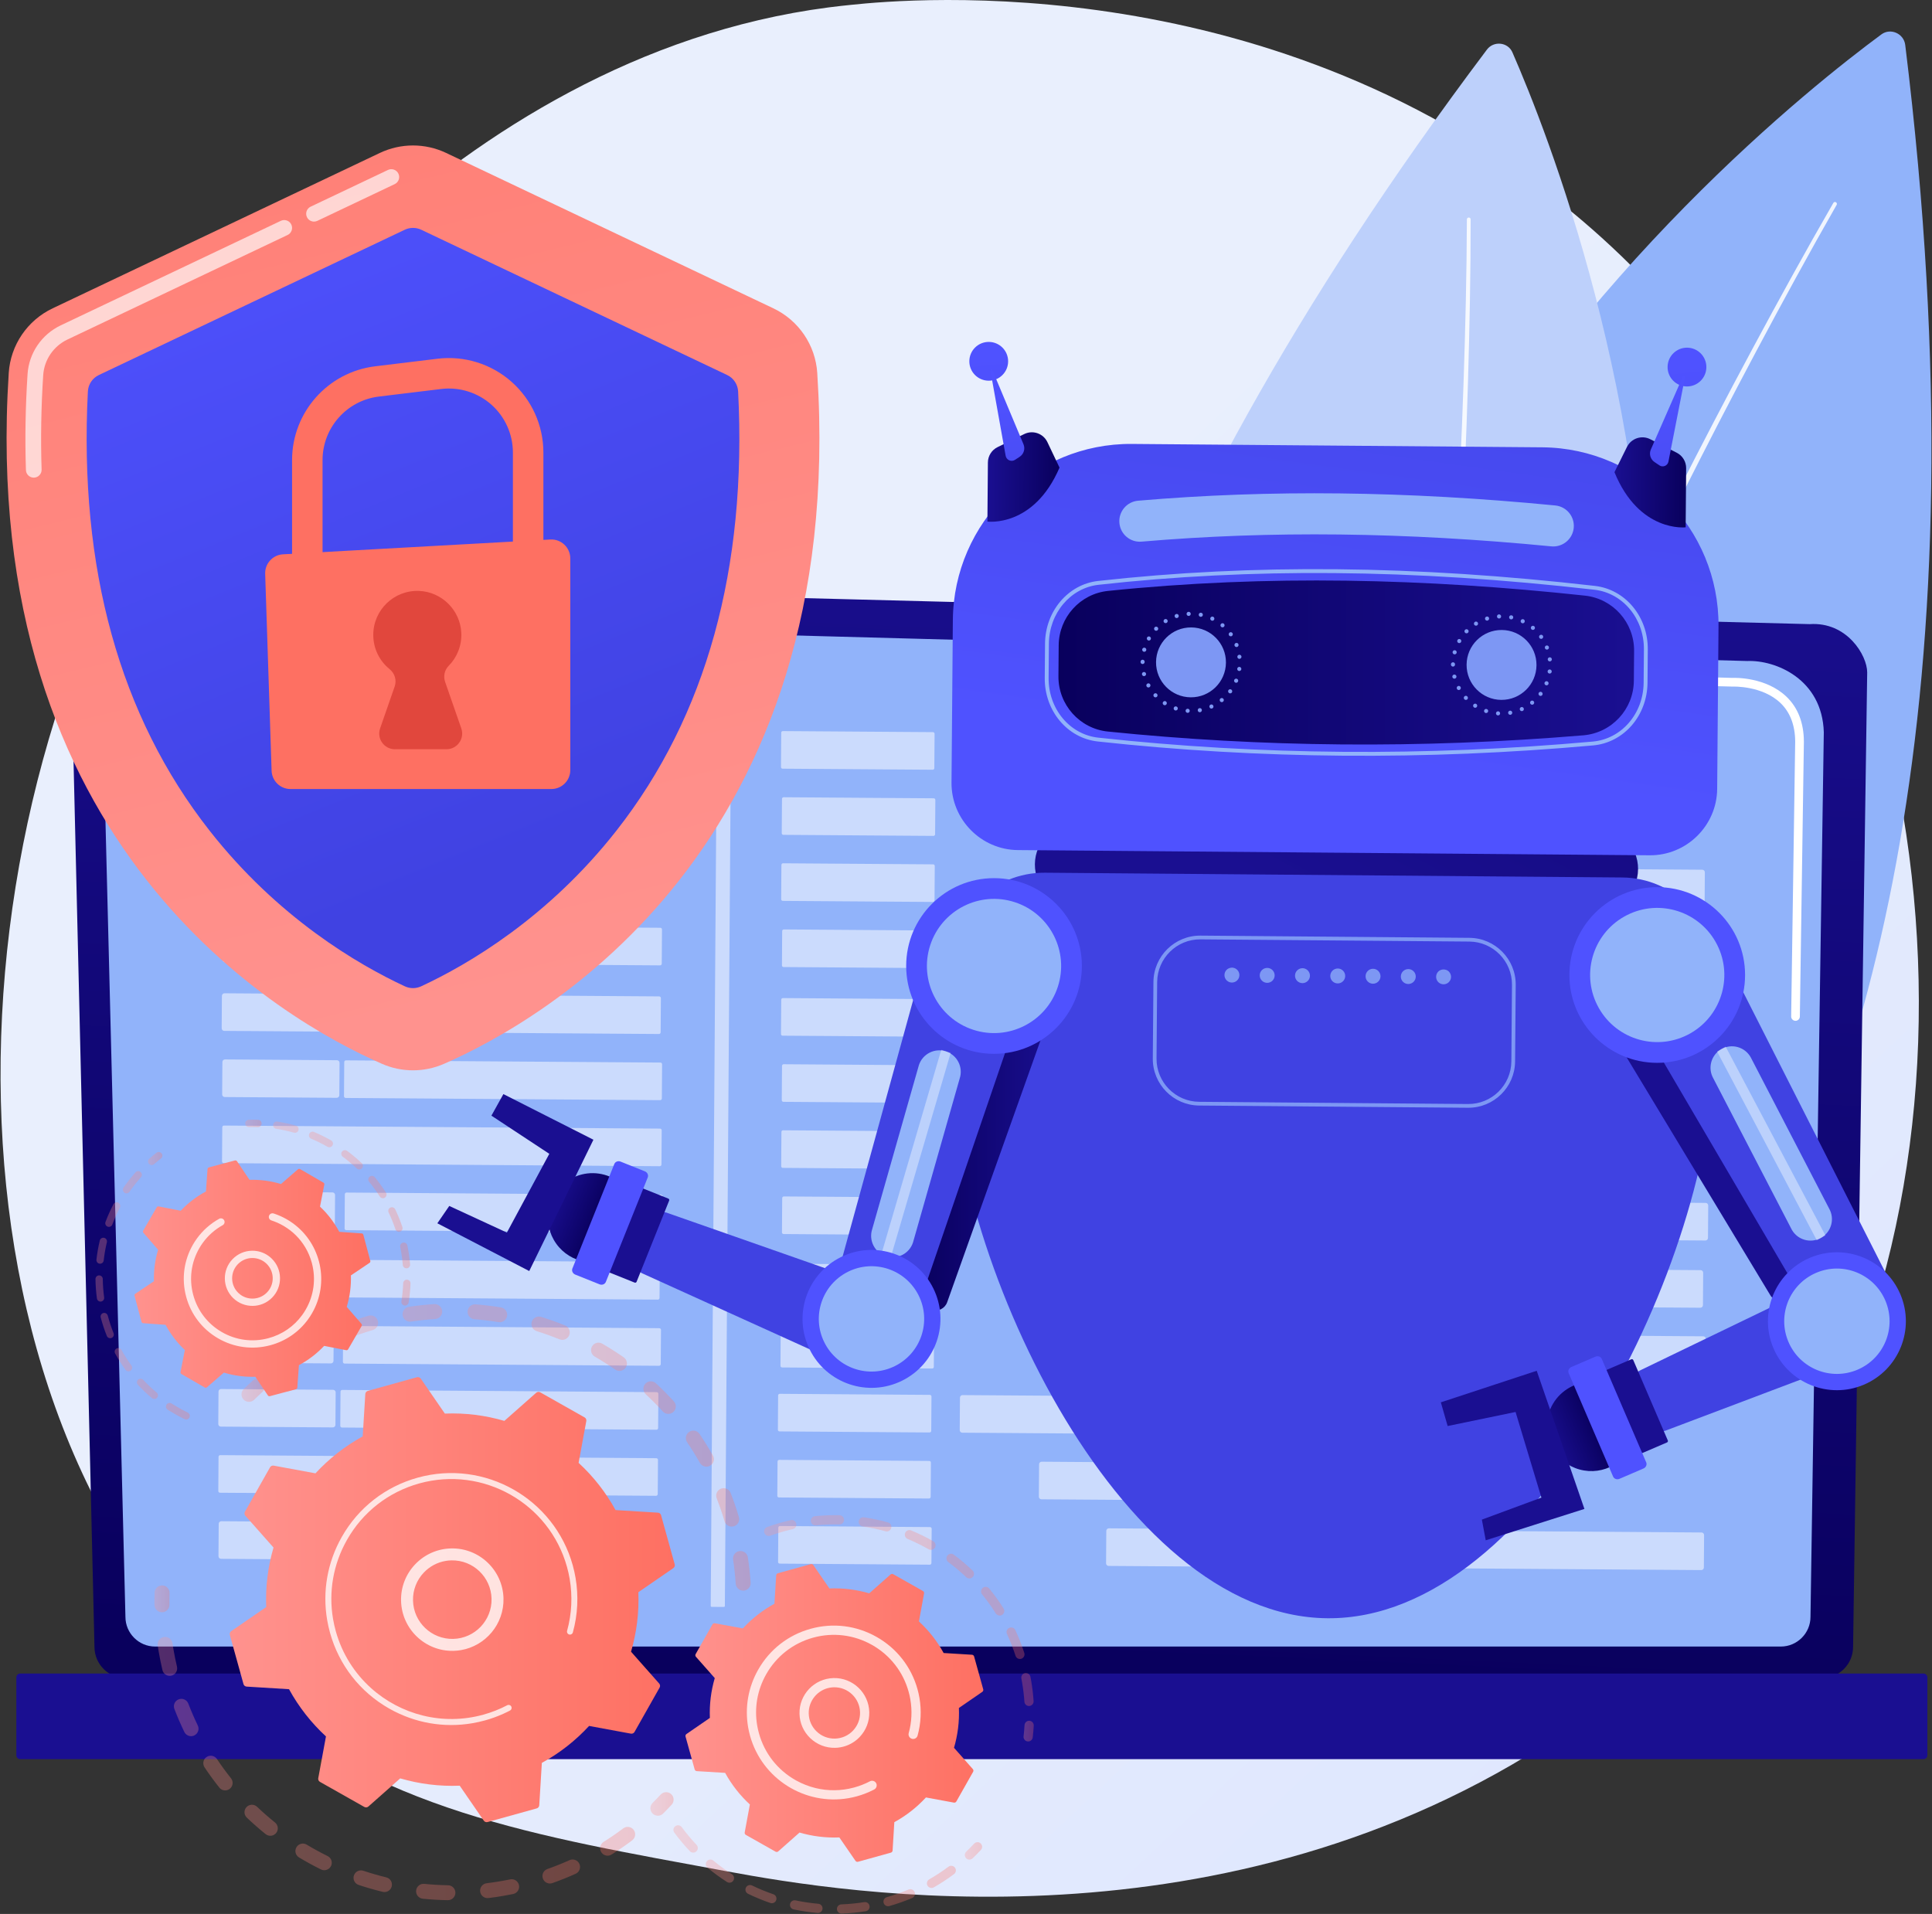 <svg width="2820" height="2794" viewBox="0 0 2820 2794" fill="none" xmlns="http://www.w3.org/2000/svg">
<rect x="0" y="0" width="2820" height="2794" fill="#333333" stroke="none"/>
<path d="M2463.92 2381.27C2391.04 2456.04 2325.83 2499.99 2275.9 2533.17C1788.96 2856.75 1232.33 2763.49 1060.23 2731.61C782.576 2680.18 548.196 2643.9 346.821 2462.83C-110.763 2051.4 -88.507 1193.12 261.143 661.448C302.601 598.407 651.721 83.375 1209.56 10.802C1223.2 9.027 1233.38 8.016 1242.3 7.077C1328.59 -2.016 1863.35 -50.008 2299.39 313.563C2361.81 365.606 2462.26 459.479 2555.4 602.651C2895.99 1126.15 2897.07 1936.93 2463.92 2381.27Z" fill="url(#paint0_linear_3_479)"/>
<path d="M2746.18 50.177C2542.42 200.507 1393.75 1124.65 2097.04 2379.88C2097.04 2379.88 3015.24 1970.04 2780.93 65.578C2778.88 48.917 2759.49 40.356 2746.18 50.177Z" fill="#91B3FA"/>
<path opacity="0.86" d="M2676.02 296.168C2635.56 366.308 2596.61 437.255 2558.28 508.569C2519.98 579.897 2482.52 651.688 2445.91 723.931C2409.3 796.174 2373.55 868.869 2338.68 942.007C2303.84 1015.16 2270.15 1088.88 2237.4 1163.05C2172.18 1311.49 2111.28 1462.05 2058.83 1615.89C2032.37 1692.71 2008.7 1770.59 1988.06 1849.38C1967.55 1928.19 1950.13 2008.03 1939.18 2089.19C1938.7 2092.74 1941.21 2096.09 1944.78 2096.66C1948.36 2097.24 1951.64 2094.82 1952.12 2091.26L1952.13 2091.24L1952.13 2091.21C1962.68 2010.71 1979.68 1931.23 1999.8 1852.69C2020.04 1774.17 2043.33 1696.44 2069.43 1619.71C2121.15 1466.06 2181.37 1315.47 2245.93 1166.95C2278.36 1092.75 2311.73 1018.96 2346.25 945.735C2380.81 872.522 2416.25 799.74 2452.55 727.401C2488.85 655.062 2526.01 583.166 2564.01 511.729C2602.04 440.319 2640.71 369.217 2680.83 299.033L2680.84 299.011C2681.59 297.701 2681.12 296.005 2679.78 295.223C2678.45 294.44 2676.77 294.859 2676.02 296.168Z" fill="white"/>
<path d="M2207.51 76.338C2307.26 304.264 2832 1654.47 1617.57 2378.24C1617.57 2378.24 1036.81 1578.97 2170.37 72.407C2180.29 59.227 2200.99 61.448 2207.51 76.338Z" fill="#BDD0FB"/>
<path opacity="0.86" d="M2146.59 320.187C2146.64 399.749 2145 479.257 2142.67 558.776C2140.29 638.289 2136.98 717.787 2132.71 797.25C2128.45 876.713 2123.23 956.141 2117.05 1035.51C2110.83 1114.88 2103.36 1194.18 2094.87 1273.38C2077.59 1431.75 2055.6 1589.81 2024.8 1746.51C2009.66 1824.9 1991.61 1902.82 1970.54 1980.02C1949.35 2057.18 1925.02 2133.7 1894.54 2208.17C1893.21 2211.44 1889.43 2213.05 1886.11 2211.79C1882.78 2210.52 1881.17 2206.85 1882.5 2203.59L1882.51 2203.57L1882.52 2203.54C1913.03 2129.83 1937.53 2053.82 1958.92 1977.09C1980.2 1900.3 1998.5 1822.7 2013.91 1744.57C2045.23 1588.38 2067.82 1430.64 2085.69 1272.52C2094.48 1193.44 2102.25 1114.25 2108.77 1034.97C2115.26 955.691 2120.78 876.342 2125.36 796.947C2129.93 717.553 2133.55 638.114 2136.24 558.656C2138.89 479.205 2140.83 399.702 2141.1 320.269V320.244C2141.1 318.762 2142.34 317.55 2143.85 317.537C2145.37 317.524 2146.6 318.705 2146.59 320.187Z" fill="white"/>
<path d="M137.893 2404.19C137.893 2429.35 158.492 2449.93 183.669 2449.93H2659.03C2684.21 2449.93 2704.81 2429.35 2704.81 2404.19L2725.41 981.671C2725.41 956.519 2695.77 907.415 2641.46 911.105L222.264 848.509C190.675 847.692 160.131 859.85 137.762 882.147C115.393 904.444 103.152 934.929 103.899 966.49L137.893 2404.19Z" fill="url(#paint1_linear_3_479)"/>
<path d="M183.085 2360.32C183.085 2384.14 202.573 2403.63 226.392 2403.63H2599.34C2623.16 2403.63 2642.64 2384.14 2642.64 2360.32L2662.08 1068.94C2659.79 991.229 2591.66 963.299 2550.36 964.948L231.778 902.744C209.585 902.149 188.128 910.699 172.41 926.377C156.692 942.055 148.047 963.512 148.603 985.705L183.085 2360.32Z" fill="#91B3FA"/>
<path d="M2617 1746.82C2616.97 1746.82 2616.94 1746.82 2616.91 1746.82C2613.4 1746.77 2610.6 1743.89 2610.66 1740.38L2612.19 1635.65C2612.24 1632.18 2615.07 1629.4 2618.53 1629.4C2618.56 1629.4 2618.59 1629.4 2618.59 1629.4C2622.13 1629.45 2624.93 1632.33 2624.88 1635.84L2623.34 1740.57C2623.29 1744.04 2620.46 1746.82 2617 1746.82Z" fill="white"/>
<path d="M2620.77 1490.18C2620.74 1490.18 2620.71 1490.18 2620.68 1490.18C2617.17 1490.13 2614.37 1487.25 2614.42 1483.74L2620.31 1082.63C2620.2 1058.8 2612.97 1039.78 2598.81 1026.22C2572.39 1000.9 2530.44 1002.19 2528.67 1002.28L1787.6 982.404C1784.1 982.315 1781.33 979.395 1781.43 975.892C1781.52 972.389 1784.21 969.405 1787.95 969.722L2528.57 989.595C2533.18 989.323 2577.85 988.55 2607.59 1017.05C2624.33 1033.08 2632.88 1055.17 2633 1082.69L2627.11 1483.93C2627.06 1487.4 2624.23 1490.18 2620.77 1490.18Z" fill="white"/>
<path d="M29.508 2568.01H2807.57C2810.68 2568.01 2813.23 2565.47 2813.23 2562.36V2448.68C2813.23 2445.57 2810.68 2443.02 2807.57 2443.02H29.508C26.399 2443.02 23.854 2445.57 23.854 2448.68V2562.36C23.855 2565.47 26.399 2568.01 29.508 2568.01Z" fill="url(#paint2_linear_3_479)"/>
<path opacity="0.53" d="M961.973 1119.67L328.977 1115.24C327.612 1115.23 326.514 1114.12 326.523 1112.75L326.873 1062.81C326.883 1061.44 327.997 1060.34 329.361 1060.35L962.357 1064.79C963.722 1064.8 964.82 1065.91 964.811 1067.27L964.461 1117.22C964.452 1118.59 963.338 1119.68 961.973 1119.67Z" fill="white"/>
<path opacity="0.53" d="M1361.39 1123.66L1142.29 1122.13C1140.98 1122.12 1139.93 1121.05 1139.94 1119.74L1140.29 1069.6C1140.3 1068.29 1141.37 1067.23 1142.68 1067.24L1361.78 1068.78C1363.09 1068.78 1364.14 1069.85 1364.13 1071.16L1363.78 1121.31C1363.77 1122.62 1362.7 1123.67 1361.39 1123.66Z" fill="white"/>
<path opacity="0.53" d="M1848.2 1127.07L1413.66 1124.03C1411.58 1124.01 1409.9 1122.32 1409.92 1120.23L1410.25 1072.88C1410.26 1070.8 1411.96 1069.13 1414.05 1069.14L1848.59 1072.18C1850.67 1072.2 1852.35 1073.9 1852.33 1075.98L1852 1123.33C1851.98 1125.41 1850.28 1127.09 1848.2 1127.07Z" fill="white"/>
<path opacity="0.53" d="M492.112 1212.85L328.638 1211.71C326.556 1211.69 324.881 1209.99 324.895 1207.91L325.227 1160.56C325.242 1158.48 326.941 1156.8 329.023 1156.82L492.497 1157.96C494.579 1157.98 496.254 1159.68 496.24 1161.76L495.909 1209.11C495.894 1211.19 494.194 1212.86 492.112 1212.85Z" fill="white"/>
<path opacity="0.53" d="M962.56 1216.24L503.56 1213.03C502.195 1213.02 501.097 1211.91 501.106 1210.54L501.456 1160.6C501.466 1159.23 502.58 1158.13 503.944 1158.14L962.944 1161.36C964.309 1161.37 965.407 1162.48 965.398 1163.84L965.048 1213.79C965.039 1215.16 963.925 1216.25 962.56 1216.24Z" fill="white"/>
<path opacity="0.53" d="M1362.51 1220.24L1143.41 1218.7C1142.1 1218.69 1141.05 1217.63 1141.06 1216.32L1141.41 1166.17C1141.42 1164.86 1142.49 1163.81 1143.8 1163.82L1362.9 1165.35C1364.21 1165.36 1365.26 1166.43 1365.25 1167.74L1364.9 1217.88C1364.89 1219.19 1363.82 1220.25 1362.51 1220.24Z" fill="white"/>
<path opacity="0.53" d="M2209.46 1226.17L1569.38 1221.69C1567.29 1221.67 1565.62 1219.97 1565.63 1217.89L1565.96 1170.54C1565.98 1168.46 1567.68 1166.78 1569.76 1166.8L2209.84 1171.28C2211.93 1171.3 2213.6 1172.99 2213.59 1175.08L2213.25 1222.43C2213.24 1224.51 2211.54 1226.18 2209.46 1226.17Z" fill="white"/>
<path opacity="0.53" d="M491.312 1309.27L327.838 1308.13C325.756 1308.11 324.081 1306.41 324.095 1304.33L324.427 1256.98C324.442 1254.9 326.141 1253.22 328.223 1253.24L491.697 1254.38C493.779 1254.4 495.454 1256.1 495.44 1258.18L495.108 1305.53C495.093 1307.61 493.394 1309.28 491.312 1309.27Z" fill="white"/>
<path opacity="0.53" d="M961.662 1312.66L502.662 1309.45C501.297 1309.44 500.199 1308.32 500.208 1306.96L500.558 1257.01C500.567 1255.65 501.682 1254.55 503.046 1254.56L962.046 1257.78C963.411 1257.78 964.509 1258.9 964.5 1260.26L964.15 1310.21C964.141 1311.57 963.027 1312.67 961.662 1312.66Z" fill="white"/>
<path opacity="0.53" d="M1361.67 1316.66L1142.57 1315.12C1141.27 1315.11 1140.21 1314.04 1140.22 1312.73L1140.57 1262.59C1140.58 1261.28 1141.65 1260.22 1142.96 1260.23L1362.06 1261.77C1363.37 1261.78 1364.42 1262.85 1364.41 1264.16L1364.06 1314.3C1364.05 1315.61 1362.98 1316.67 1361.67 1316.66Z" fill="white"/>
<path opacity="0.53" d="M2484.31 1324.52L1647.95 1318.66C1645.87 1318.65 1644.19 1316.95 1644.21 1314.87L1644.54 1267.52C1644.56 1265.43 1646.25 1263.76 1648.34 1263.77L2484.69 1269.63C2486.78 1269.65 2488.45 1271.34 2488.44 1273.43L2488.11 1320.78C2488.09 1322.86 2486.39 1324.53 2484.31 1324.52Z" fill="white"/>
<path opacity="0.53" d="M492.01 1405.84L328.536 1404.7C326.454 1404.68 324.779 1402.98 324.793 1400.9L325.125 1353.55C325.14 1351.47 326.839 1349.79 328.921 1349.81L492.395 1350.95C494.477 1350.97 496.152 1352.67 496.138 1354.75L495.807 1402.1C495.791 1404.18 494.092 1405.86 492.01 1405.84Z" fill="white"/>
<path opacity="0.53" d="M963.425 1409.24L504.425 1406.03C503.06 1406.02 501.962 1404.9 501.971 1403.54L502.321 1353.59C502.331 1352.23 503.445 1351.13 504.809 1351.14L963.809 1354.35C965.174 1354.36 966.272 1355.48 966.263 1356.84L965.913 1406.79C965.904 1408.15 964.79 1409.25 963.425 1409.24Z" fill="white"/>
<path opacity="0.53" d="M1362.8 1413.23L1143.7 1411.7C1142.39 1411.69 1141.33 1410.62 1141.34 1409.31L1141.69 1359.16C1141.7 1357.85 1142.77 1356.8 1144.08 1356.81L1363.18 1358.34C1364.49 1358.35 1365.55 1359.42 1365.54 1360.73L1365.19 1410.88C1365.18 1412.19 1364.11 1413.24 1362.8 1413.23Z" fill="white"/>
<path opacity="0.53" d="M2488.07 1421.11L1651.71 1415.25C1649.63 1415.24 1647.95 1413.54 1647.97 1411.46L1648.3 1364.11C1648.31 1362.03 1650.01 1360.35 1652.1 1360.37L2488.45 1366.22C2490.53 1366.24 2492.21 1367.94 2492.2 1370.02L2491.86 1417.37C2491.85 1419.45 2490.15 1421.13 2488.07 1421.11Z" fill="white"/>
<path opacity="0.53" d="M490.79 1506.03L327.316 1504.89C325.234 1504.87 323.559 1503.17 323.573 1501.09L323.905 1453.74C323.92 1451.66 325.619 1449.99 327.701 1450L491.175 1451.14C493.257 1451.16 494.932 1452.86 494.918 1454.94L494.586 1502.29C494.571 1504.37 492.872 1506.05 490.79 1506.03Z" fill="white"/>
<path opacity="0.53" d="M961.803 1509.43L502.803 1506.22C501.438 1506.21 500.34 1505.09 500.349 1503.73L500.699 1453.78C500.709 1452.42 501.823 1451.32 503.187 1451.33L962.187 1454.54C963.552 1454.55 964.65 1455.67 964.641 1457.03L964.291 1506.98C964.282 1508.34 963.168 1509.44 961.803 1509.43Z" fill="white"/>
<path opacity="0.53" d="M1361.42 1513.42L1142.32 1511.89C1141.01 1511.88 1139.95 1510.81 1139.96 1509.5L1140.31 1459.35C1140.32 1458.04 1141.39 1456.99 1142.7 1457L1361.8 1458.53C1363.11 1458.54 1364.16 1459.61 1364.15 1460.92L1363.8 1511.07C1363.79 1512.38 1362.73 1513.43 1361.42 1513.42Z" fill="white"/>
<path opacity="0.53" d="M2485.69 1521.29L1649.34 1515.44C1647.25 1515.42 1645.58 1513.72 1645.59 1511.64L1645.92 1464.29C1645.94 1462.21 1647.64 1460.54 1649.72 1460.55L2486.08 1466.41C2488.16 1466.42 2489.83 1468.12 2489.82 1470.2L2489.49 1517.55C2489.47 1519.63 2487.77 1521.31 2485.69 1521.29Z" fill="white"/>
<path opacity="0.53" d="M491.488 1602.6L328.014 1601.46C325.932 1601.44 324.257 1599.74 324.271 1597.66L324.603 1550.31C324.618 1548.23 326.317 1546.56 328.399 1546.57L491.873 1547.71C493.955 1547.73 495.63 1549.43 495.616 1551.51L495.284 1598.86C495.269 1600.94 493.57 1602.62 491.488 1602.6Z" fill="white"/>
<path opacity="0.53" d="M963.565 1606.01L504.565 1602.8C503.2 1602.79 502.102 1601.67 502.111 1600.31L502.461 1550.36C502.471 1549 503.585 1547.9 504.949 1547.91L963.949 1551.12C965.314 1551.13 966.412 1552.25 966.403 1553.61L966.053 1603.56C966.044 1604.92 964.93 1606.02 963.565 1606.01Z" fill="white"/>
<path opacity="0.53" d="M1362.54 1609.99L1143.44 1608.46C1142.13 1608.45 1141.08 1607.38 1141.09 1606.07L1141.44 1555.93C1141.45 1554.62 1142.51 1553.56 1143.82 1553.57L1362.92 1555.11C1364.23 1555.12 1365.29 1556.18 1365.28 1557.49L1364.93 1607.64C1364.92 1608.95 1363.85 1610 1362.54 1609.99Z" fill="white"/>
<path opacity="0.53" d="M1919.75 1613.9L1410.25 1610.33C1408.17 1610.32 1406.5 1608.61 1406.51 1606.53L1406.84 1559.19C1406.86 1557.1 1408.56 1555.43 1410.64 1555.44L1920.13 1559.01C1922.21 1559.02 1923.89 1560.72 1923.87 1562.81L1923.54 1610.15C1923.53 1612.24 1921.83 1613.91 1919.75 1613.9Z" fill="white"/>
<path opacity="0.53" d="M963.01 1702.43L326.539 1697.97C325.174 1697.96 324.076 1696.85 324.085 1695.49L324.435 1645.54C324.444 1644.17 325.559 1643.08 326.923 1643.09L963.394 1647.54C964.759 1647.55 965.857 1648.67 965.848 1650.03L965.498 1699.98C965.489 1701.34 964.375 1702.44 963.01 1702.43Z" fill="white"/>
<path opacity="0.53" d="M1361.7 1706.41L1142.6 1704.88C1141.29 1704.87 1140.24 1703.8 1140.25 1702.49L1140.6 1652.35C1140.61 1651.04 1141.67 1649.98 1142.98 1649.99L1362.08 1651.53C1363.39 1651.54 1364.45 1652.6 1364.44 1653.91L1364.09 1704.06C1364.08 1705.37 1363.01 1706.42 1361.7 1706.41Z" fill="white"/>
<path opacity="0.53" d="M2163.16 1712.03L1526.1 1707.57C1524.02 1707.55 1522.34 1705.85 1522.36 1703.77L1522.69 1656.42C1522.71 1654.34 1524.41 1652.66 1526.49 1652.68L2163.54 1657.14C2165.62 1657.15 2167.3 1658.85 2167.29 1660.94L2166.95 1708.28C2166.94 1710.37 2165.24 1712.04 2163.16 1712.03Z" fill="white"/>
<path opacity="0.53" d="M484.949 1795.55L328.311 1794.45C326.229 1794.44 324.554 1792.74 324.568 1790.66L324.9 1743.31C324.915 1741.23 326.614 1739.55 328.696 1739.57L485.334 1740.66C487.416 1740.68 489.091 1742.38 489.077 1744.46L488.745 1791.81C488.73 1793.89 487.031 1795.56 484.949 1795.55Z" fill="white"/>
<path opacity="0.53" d="M964.431 1799.01L505.431 1795.79C504.066 1795.78 502.968 1794.67 502.977 1793.3L503.327 1743.36C503.337 1741.99 504.451 1740.9 505.815 1740.9L964.815 1744.12C966.18 1744.13 967.278 1745.24 967.269 1746.61L966.919 1796.55C966.909 1797.92 965.795 1799.02 964.431 1799.01Z" fill="white"/>
<path opacity="0.53" d="M1362.82 1802.99L1143.72 1801.45C1142.41 1801.44 1141.36 1800.37 1141.37 1799.07L1141.72 1748.92C1141.73 1747.61 1142.8 1746.56 1144.11 1746.57L1363.21 1748.1C1364.52 1748.11 1365.57 1749.18 1365.56 1750.49L1365.21 1800.63C1365.2 1801.94 1364.13 1803 1362.82 1802.99Z" fill="white"/>
<path opacity="0.53" d="M2489.23 1810.88L1624.21 1804.82C1622.13 1804.8 1620.45 1803.1 1620.47 1801.02L1620.8 1753.67C1620.81 1751.59 1622.51 1749.92 1624.59 1749.93L2489.61 1755.99C2491.7 1756 2493.37 1757.7 2493.36 1759.78L2493.02 1807.13C2493.01 1809.21 2491.31 1810.89 2489.23 1810.88Z" fill="white"/>
<path opacity="0.53" d="M485.821 2083.72L322.347 2082.58C320.265 2082.56 318.59 2080.87 318.604 2078.78L318.936 2031.43C318.95 2029.35 320.65 2027.68 322.732 2027.69L486.206 2028.84C488.288 2028.85 489.963 2030.55 489.949 2032.63L489.617 2079.98C489.602 2082.06 487.903 2083.74 485.821 2083.72Z" fill="white"/>
<path opacity="0.53" d="M958.123 2087.13L499.123 2083.92C497.758 2083.91 496.66 2082.8 496.669 2081.43L497.019 2031.49C497.029 2030.12 498.143 2029.02 499.507 2029.03L958.507 2032.25C959.872 2032.26 960.97 2033.37 960.961 2034.73L960.611 2084.68C960.602 2086.05 959.488 2087.14 958.123 2087.13Z" fill="white"/>
<path opacity="0.53" d="M1356.87 2091.12L1137.77 2089.58C1136.46 2089.57 1135.41 2088.5 1135.42 2087.19L1135.77 2037.05C1135.78 2035.74 1136.85 2034.68 1138.16 2034.69L1357.26 2036.23C1358.57 2036.24 1359.62 2037.31 1359.61 2038.61L1359.26 2088.76C1359.25 2090.07 1358.18 2091.12 1356.87 2091.12Z" fill="white"/>
<path opacity="0.53" d="M1914.08 2095.02L1404.59 2091.45C1402.51 2091.44 1400.83 2089.74 1400.84 2087.65L1401.18 2040.31C1401.19 2038.22 1402.89 2036.55 1404.97 2036.56L1914.46 2040.13C1916.54 2040.14 1918.22 2041.84 1918.21 2043.93L1917.87 2091.27C1917.86 2093.36 1916.16 2095.03 1914.08 2095.02Z" fill="white"/>
<path opacity="0.53" d="M957.568 2183.56L321.096 2179.1C319.731 2179.09 318.633 2177.97 318.642 2176.61L318.992 2126.66C319.001 2125.3 320.116 2124.2 321.48 2124.21L957.952 2128.67C959.317 2128.68 960.415 2129.79 960.406 2131.16L960.056 2181.1C960.047 2182.47 958.932 2183.56 957.568 2183.56Z" fill="white"/>
<path opacity="0.53" d="M1356.03 2187.53L1136.93 2186C1135.62 2185.99 1134.57 2184.92 1134.58 2183.61L1134.93 2133.47C1134.94 2132.16 1136.01 2131.1 1137.32 2131.11L1356.42 2132.65C1357.73 2132.66 1358.78 2133.73 1358.77 2135.04L1358.42 2185.18C1358.41 2186.49 1357.34 2187.54 1356.03 2187.53Z" fill="white"/>
<path opacity="0.53" d="M2157.15 2193.15L1520.09 2188.68C1518.01 2188.67 1516.33 2186.97 1516.35 2184.89L1516.68 2137.54C1516.69 2135.46 1518.39 2133.78 1520.47 2133.8L2157.53 2138.26C2159.61 2138.27 2161.29 2139.97 2161.27 2142.05L2160.94 2189.4C2160.93 2191.48 2159.23 2193.16 2157.15 2193.15Z" fill="white"/>
<path opacity="0.53" d="M479.282 2276.67L322.644 2275.57C320.562 2275.56 318.887 2273.86 318.901 2271.78L319.233 2224.43C319.248 2222.35 320.947 2220.67 323.029 2220.68L479.667 2221.78C481.749 2221.8 483.424 2223.49 483.41 2225.58L483.078 2272.93C483.063 2275.01 481.364 2276.68 479.282 2276.67Z" fill="white"/>
<path opacity="0.53" d="M958.988 2280.13L499.988 2276.92C498.623 2276.91 497.525 2275.79 497.534 2274.43L497.884 2224.48C497.893 2223.12 499.008 2222.02 500.372 2222.03L959.372 2225.24C960.737 2225.25 961.835 2226.37 961.826 2227.73L961.476 2277.68C961.467 2279.04 960.353 2280.14 958.988 2280.13Z" fill="white"/>
<path opacity="0.53" d="M1357.16 2284.11L1138.06 2282.57C1136.75 2282.57 1135.69 2281.5 1135.7 2280.19L1136.05 2230.04C1136.06 2228.73 1137.13 2227.68 1138.44 2227.69L1357.54 2229.22C1358.85 2229.23 1359.9 2230.3 1359.89 2231.61L1359.54 2281.75C1359.53 2283.06 1358.46 2284.12 1357.16 2284.11Z" fill="white"/>
<path opacity="0.53" d="M2483.22 2291.99L1618.19 2285.94C1616.11 2285.92 1614.44 2284.22 1614.45 2282.14L1614.78 2234.79C1614.8 2232.71 1616.5 2231.03 1618.58 2231.05L2483.6 2237.11C2485.68 2237.12 2487.36 2238.82 2487.34 2240.9L2487.01 2288.25C2487 2290.33 2485.3 2292.01 2483.22 2291.99Z" fill="white"/>
<path opacity="0.53" d="M482.342 1893.74L325.704 1892.64C323.622 1892.63 321.946 1890.93 321.961 1888.85L322.293 1841.5C322.308 1839.42 324.007 1837.74 326.089 1837.76L482.727 1838.85C484.809 1838.87 486.484 1840.57 486.47 1842.65L486.138 1890C486.123 1892.08 484.424 1893.76 482.342 1893.74Z" fill="white"/>
<path opacity="0.53" d="M960.196 1897.19L501.196 1893.98C499.831 1893.97 498.733 1892.85 498.742 1891.49L499.092 1841.54C499.102 1840.18 500.216 1839.08 501.58 1839.09L960.58 1842.3C961.945 1842.31 963.043 1843.43 963.034 1844.79L962.684 1894.74C962.675 1896.1 961.56 1897.2 960.196 1897.19Z" fill="white"/>
<path opacity="0.53" d="M1359.52 1901.18L1140.42 1899.64C1139.11 1899.63 1138.05 1898.56 1138.06 1897.25L1138.42 1847.11C1138.42 1845.8 1139.49 1844.74 1140.8 1844.75L1359.9 1846.29C1361.21 1846.3 1362.27 1847.37 1362.26 1848.68L1361.91 1898.82C1361.9 1900.13 1360.83 1901.19 1359.52 1901.18Z" fill="white"/>
<path opacity="0.53" d="M2481.87 1909.04L1616.85 1902.98C1614.77 1902.96 1613.09 1901.26 1613.11 1899.18L1613.44 1851.83C1613.45 1849.75 1615.15 1848.08 1617.23 1848.09L2482.25 1854.15C2484.34 1854.16 2486.01 1855.86 2486 1857.94L2485.67 1905.29C2485.65 1907.37 2483.95 1909.05 2481.87 1909.04Z" fill="white"/>
<path opacity="0.53" d="M482.985 1990.31L326.347 1989.22C324.265 1989.2 322.59 1987.5 322.604 1985.42L322.935 1938.07C322.95 1935.99 324.649 1934.31 326.731 1934.33L483.369 1935.42C485.451 1935.44 487.126 1937.14 487.112 1939.22L486.78 1986.57C486.766 1988.65 485.067 1990.33 482.985 1990.31Z" fill="white"/>
<path opacity="0.53" d="M961.958 1993.77L502.958 1990.55C501.593 1990.54 500.495 1989.43 500.504 1988.07L500.854 1938.12C500.863 1936.76 501.978 1935.66 503.342 1935.67L962.342 1938.88C963.707 1938.89 964.805 1940.01 964.796 1941.37L964.446 1991.32C964.437 1992.68 963.323 1993.78 961.958 1993.77Z" fill="white"/>
<path opacity="0.53" d="M1360.64 1997.75L1141.54 1996.22C1140.23 1996.21 1139.18 1995.14 1139.19 1993.83L1139.54 1943.68C1139.55 1942.37 1140.62 1941.32 1141.93 1941.33L1361.03 1942.86C1362.34 1942.87 1363.39 1943.94 1363.38 1945.25L1363.03 1995.4C1363.02 1996.71 1361.95 1997.76 1360.64 1997.75Z" fill="white"/>
<path opacity="0.53" d="M2485.78 2005.63L1620.76 1999.57C1618.68 1999.56 1617 1997.86 1617.02 1995.77L1617.35 1948.43C1617.36 1946.34 1619.06 1944.67 1621.14 1944.68L2486.17 1950.74C2488.25 1950.76 2489.92 1952.46 2489.91 1954.54L2489.58 2001.89C2489.56 2003.97 2487.86 2005.64 2485.78 2005.63Z" fill="white"/>
<path opacity="0.53" d="M1056.64 2345.82L1038.76 2345.7C1037.99 2345.69 1037.38 2345.07 1037.38 2344.31L1046.84 994.436C1046.84 993.672 1047.47 993.057 1048.23 993.062L1066.11 993.187C1066.88 993.192 1067.49 993.816 1067.49 994.58L1058.03 2344.45C1058.03 2345.21 1057.4 2345.83 1056.64 2345.82Z" fill="white"/>
<path d="M1192.89 544.404C1190.25 503.678 1165.66 467.6 1128.79 450.091L651.163 223.247C620.575 208.72 585.075 208.72 554.488 223.247L76.858 450.091C39.992 467.6 15.398 503.678 12.763 544.404C-32.039 1236.93 411.999 1489.25 557.558 1552.99C586.426 1565.63 619.224 1565.63 648.092 1552.99C793.653 1489.25 1237.69 1236.93 1192.89 544.404Z" fill="url(#paint3_linear_3_479)"/>
<path opacity="0.67" d="M458.353 323.489C454.068 323.489 449.96 321.076 448.001 316.95C445.288 311.236 447.719 304.406 453.431 301.694L566.287 248.095C572.008 245.382 578.833 247.813 581.544 253.525C584.257 259.239 581.826 266.069 576.114 268.782L463.258 322.38C461.67 323.133 459.999 323.489 458.353 323.489Z" fill="white"/>
<path opacity="0.67" d="M49.285 697.276C43.14 697.276 38.056 692.401 37.848 686.211C36.329 641.023 37.126 593.91 40.214 546.179C42.2 515.487 60.762 488.19 88.658 474.94L409.965 322.337C415.679 319.62 422.507 322.055 425.221 327.767C427.934 333.481 425.503 340.311 419.791 343.023L98.485 495.626C78.087 505.314 64.515 525.251 63.065 547.659C60.026 594.643 59.241 641 60.735 685.441C60.947 691.761 55.996 697.057 49.676 697.269C49.545 697.274 49.415 697.276 49.285 697.276Z" fill="white"/>
<path d="M1077.39 571.434C1076.86 561.11 1070.71 551.894 1061.38 547.458L614.874 335.397C607.25 331.776 598.403 331.776 590.779 335.397L144.278 547.458C134.939 551.893 128.793 561.109 128.265 571.434C115.061 829.767 174.73 1045.31 305.742 1212.37C405.626 1339.74 522.472 1408 590.942 1439.84C598.485 1443.35 607.166 1443.35 614.71 1439.84C683.179 1408 800.025 1339.74 899.909 1212.37C1030.92 1045.31 1090.59 829.765 1077.39 571.434Z" fill="url(#paint4_linear_3_479)"/>
<path d="M470.808 848.987H426.308V671.649C426.308 601.996 478.449 543.134 547.594 534.731L638.581 523.674C677.742 518.914 717.143 531.188 746.676 557.348C776.208 583.509 793.145 621.139 793.145 660.592V815.41H748.645V660.592C748.645 633.868 737.172 608.379 717.169 590.659C697.165 572.939 670.474 564.624 643.95 567.85L552.963 578.907C506.128 584.599 470.809 624.469 470.809 671.649V848.987H470.808Z" fill="url(#paint5_linear_3_479)"/>
<path d="M413.152 809.172L803.241 787.56C819.084 786.683 832.413 799.293 832.413 815.161V1124.19C832.413 1139.46 820.037 1151.84 804.77 1151.84H424.054C409.138 1151.84 396.912 1140 396.425 1125.09L387.053 837.673C386.564 822.66 398.153 810.003 413.152 809.172Z" fill="url(#paint6_linear_3_479)"/>
<path d="M673.321 1063.31L649.711 995.429C646.873 987.268 648.806 978.143 654.875 971.993C666.974 959.733 674.184 942.638 673.33 923.863C671.824 890.751 644.775 863.905 611.654 862.633C575 861.225 544.841 890.522 544.841 926.863C544.841 947.024 554.127 965.009 568.653 976.79C576.186 982.901 579.283 992.943 576.096 1002.1L554.808 1063.31C549.631 1078.19 560.682 1093.74 576.442 1093.74H651.687C667.446 1093.74 678.498 1078.19 673.321 1063.31Z" fill="url(#paint7_linear_3_479)"/>
<path d="M1571.36 1323.43L2329.13 1329.68C2362.86 1329.96 2390.69 1302.59 2390.97 1268.85C2391.25 1235.12 2363.87 1207.3 2330.14 1207.02L1572.37 1200.77C1538.64 1200.49 1510.82 1227.86 1510.54 1261.59C1510.26 1295.32 1537.63 1323.15 1571.36 1323.43Z" fill="url(#paint8_linear_3_479)"/>
<path d="M1652.14 648.053L2251.32 652.995C2393.88 654.171 2509.56 771.773 2508.38 914.331L2506.43 1151.66C2505.98 1205.39 2461.66 1248.99 2407.92 1248.55L1485.74 1240.94C1432.01 1240.5 1388.41 1196.17 1388.85 1142.44L1390.81 905.113C1391.98 762.554 1509.59 646.877 1652.14 648.053Z" fill="url(#paint9_linear_3_479)"/>
<path d="M1525.28 1273.98L2367.85 1280.93C2443.48 1281.55 2504.84 1343.94 2504.22 1419.57L2503.3 1530.11C2500.77 1837.45 2244.95 2364.86 1937.61 2362.32C1630.28 2359.79 1383.19 1828.23 1385.73 1520.89L1386.64 1410.35C1387.26 1334.72 1449.65 1273.36 1525.28 1273.98Z" fill="url(#paint10_linear_3_479)"/>
<path d="M1544.93 987.144C1544.59 1028.61 1575.79 1063.68 1617.04 1067.91C1840.35 1090.79 2072.17 1093.34 2311.02 1073.42C2352.47 1069.96 2384.47 1035.4 2384.81 993.818L2385.17 950.219C2385.51 908.878 2354.47 873.918 2313.37 869.492C2081.64 844.535 1849.64 838.584 1617.24 862.632C1576.57 866.841 1545.64 901.167 1545.3 942.053L1544.93 987.144Z" fill="url(#paint11_linear_3_479)"/>
<path d="M2140.68 970.249C2140.45 998.425 2163.1 1021.45 2191.27 1021.69C2219.45 1021.92 2242.48 999.267 2242.71 971.091C2242.94 942.915 2220.29 919.886 2192.12 919.653C2163.94 919.421 2140.91 942.074 2140.68 970.249Z" fill="#7D97F4"/>
<path d="M1687.39 966.51C1687.15 994.686 1709.81 1017.71 1737.98 1017.95C1766.16 1018.18 1789.19 995.527 1789.42 967.351C1789.65 939.175 1767 916.146 1738.82 915.913C1710.65 915.68 1687.62 938.334 1687.39 966.51Z" fill="#7D97F4"/>
<path d="M2186.55 1044.36C2186.5 1044.36 2186.44 1044.36 2186.39 1044.36C2184.7 1044.24 2183.46 1042.81 2183.58 1041.18C2183.7 1039.49 2185.13 1038.24 2186.82 1038.37C2188.45 1038.49 2189.7 1039.92 2189.57 1041.6C2189.51 1043.19 2188.13 1044.37 2186.55 1044.36ZM2204.28 1043.47C2202.86 1043.46 2201.62 1042.41 2201.35 1040.99C2201.1 1039.3 2202.14 1037.78 2203.78 1037.47C2205.42 1037.16 2206.99 1038.26 2207.31 1039.9C2207.57 1041.54 2206.52 1043.11 2204.88 1043.42C2204.66 1043.42 2204.5 1043.47 2204.28 1043.47ZM2169.14 1040.89C2168.86 1040.89 2168.54 1040.89 2168.21 1040.77C2166.63 1040.22 2165.77 1038.52 2166.33 1036.94C2166.84 1035.37 2168.53 1034.51 2170.11 1035.07C2171.74 1035.57 2172.55 1037.27 2172.04 1038.84C2171.59 1040.15 2170.44 1040.9 2169.14 1040.89ZM2221.28 1038.1C2220.13 1038.1 2219.05 1037.49 2218.57 1036.34C2217.87 1034.86 2218.49 1033.07 2220.02 1032.37C2221.55 1031.67 2223.34 1032.34 2223.99 1033.88C2224.68 1035.35 2224.07 1037.15 2222.54 1037.84C2222.1 1038.06 2221.66 1038.11 2221.28 1038.1ZM2153.17 1033.18C2152.63 1033.18 2152.03 1033.06 2151.54 1032.73C2150.13 1031.79 2149.76 1029.94 2150.64 1028.53C2151.58 1027.17 2153.44 1026.75 2154.8 1027.64C2156.2 1028.57 2156.63 1030.43 2155.69 1031.84C2155.14 1032.71 2154.15 1033.19 2153.17 1033.18ZM2236.35 1028.74C2235.48 1028.73 2234.61 1028.35 2234.01 1027.63C2232.99 1026.32 2233.17 1024.41 2234.43 1023.38C2235.75 1022.36 2237.66 1022.54 2238.68 1023.8C2239.76 1025.12 2239.53 1027.02 2238.26 1028.05C2237.71 1028.54 2237 1028.75 2236.35 1028.74ZM2139.58 1021.73C2138.76 1021.72 2138 1021.44 2137.41 1020.79C2136.27 1019.58 2136.34 1017.67 2137.55 1016.53C2138.76 1015.4 2140.67 1015.47 2141.8 1016.68C2142.94 1017.94 2142.87 1019.85 2141.66 1020.98C2141.05 1021.47 2140.34 1021.74 2139.58 1021.73ZM2248.61 1015.92C2248.01 1015.92 2247.36 1015.69 2246.87 1015.31C2245.52 1014.32 2245.21 1012.46 2246.2 1011.1C2247.19 1009.75 2249.1 1009.49 2250.46 1010.49C2251.76 1011.48 2252.07 1013.34 2251.07 1014.69C2250.47 1015.5 2249.54 1015.93 2248.61 1015.92ZM2129.29 1007.31C2128.2 1007.3 2127.16 1006.74 2126.63 1005.7C2125.82 1004.28 2126.38 1002.43 2127.86 1001.62C2129.28 1000.87 2131.13 1001.38 2131.94 1002.86C2132.69 1004.33 2132.18 1006.13 2130.71 1006.93C2130.27 1007.21 2129.72 1007.31 2129.29 1007.31ZM2257.36 1000.46C2256.97 1000.45 2256.59 1000.34 2256.21 1000.23C2254.69 999.619 2253.94 997.814 2254.55 996.291C2255.22 994.771 2256.97 994.021 2258.49 994.636C2260.01 995.247 2260.76 997.053 2260.15 998.574C2259.65 999.769 2258.5 1000.47 2257.36 1000.46ZM2122.88 990.734C2121.52 990.723 2120.27 989.786 2119.95 988.474C2119.95 988.421 2119.95 988.421 2119.95 988.421C2119.53 986.836 2120.53 985.21 2122.17 984.787C2123.75 984.417 2125.38 985.412 2125.8 986.998C2126.22 988.636 2125.23 990.265 2123.59 990.632C2123.37 990.685 2123.1 990.736 2122.88 990.734ZM2261.91 983.266C2261.8 983.266 2261.64 983.264 2261.53 983.263C2259.9 983.031 2258.71 981.496 2258.94 979.861C2259.17 978.228 2260.71 977.043 2262.34 977.272C2263.98 977.504 2265.16 979.042 2264.93 980.674C2264.7 982.201 2263.38 983.278 2261.91 983.266ZM2120.79 973.107C2119.1 973.093 2117.8 971.719 2117.82 970.085C2117.82 970.029 2117.82 969.976 2117.82 969.92C2117.82 969.866 2117.82 969.811 2117.82 969.758C2117.83 968.121 2119.21 966.769 2120.84 966.783C2122.53 966.797 2123.83 968.17 2123.82 969.808C2123.81 969.917 2123.81 969.97 2123.81 970.026C2123.81 970.079 2123.81 970.079 2123.81 970.135C2123.8 971.769 2122.43 973.121 2120.79 973.107ZM2123.82 969.86V969.807C2123.82 969.86 2123.82 969.808 2123.82 969.86ZM2262.11 965.549C2260.59 965.537 2259.29 964.381 2259.14 962.854C2258.93 961.215 2260.14 959.7 2261.78 959.548C2263.42 959.346 2264.93 960.503 2265.14 962.193C2265.29 963.831 2264.13 965.294 2262.44 965.498C2262.33 965.498 2262.22 965.55 2262.11 965.549ZM2123.23 955.19C2122.95 955.188 2122.74 955.186 2122.47 955.13C2120.83 954.68 2119.92 953.036 2120.31 951.404C2120.76 949.826 2122.41 948.858 2124.04 949.308C2125.62 949.704 2126.59 951.403 2126.14 952.978C2125.8 954.338 2124.54 955.201 2123.23 955.19ZM2257.9 948.288C2256.69 948.279 2255.56 947.505 2255.08 946.356C2254.49 944.77 2255.27 943.03 2256.8 942.444C2258.38 941.858 2260.12 942.637 2260.71 944.166C2261.29 945.752 2260.52 947.489 2258.99 948.078C2258.6 948.185 2258.22 948.291 2257.9 948.288ZM2129.96 938.781C2129.47 938.777 2128.98 938.664 2128.49 938.388C2127.03 937.558 2126.55 935.755 2127.38 934.29C2128.21 932.825 2130.01 932.35 2131.48 933.179C2132.89 933.952 2133.42 935.812 2132.59 937.278C2132.04 938.252 2131 938.789 2129.96 938.781ZM2249.46 932.624C2248.54 932.616 2247.61 932.171 2247.02 931.35C2246.05 929.979 2246.39 928.129 2247.76 927.158C2249.08 926.189 2250.99 926.532 2251.96 927.847C2252.93 929.218 2252.59 931.068 2251.21 932.092C2250.72 932.472 2250.06 932.629 2249.46 932.624ZM2140.55 924.53C2139.84 924.524 2139.08 924.246 2138.48 923.696C2137.29 922.541 2137.25 920.632 2138.41 919.441C2139.56 918.253 2141.47 918.212 2142.71 919.367C2143.9 920.522 2143.94 922.431 2142.79 923.622C2142.18 924.272 2141.36 924.537 2140.55 924.53ZM2237.47 919.55C2236.76 919.544 2236.11 919.321 2235.51 918.826C2234.26 917.78 2234.12 915.87 2235.16 914.569C2236.27 913.324 2238.12 913.177 2239.42 914.223C2240.66 915.325 2240.81 917.232 2239.77 918.477C2239.16 919.183 2238.29 919.557 2237.47 919.55ZM2154.38 913.359C2153.4 913.351 2152.42 912.85 2151.83 911.975C2150.96 910.549 2151.42 908.7 2152.84 907.785C2154.21 906.923 2156.11 907.376 2156.98 908.799C2157.84 910.169 2157.44 912.075 2156.02 912.936C2155.47 913.259 2154.92 913.364 2154.38 913.359ZM2222.56 909.886C2222.12 909.882 2221.68 909.77 2221.3 909.548C2219.78 908.827 2219.14 907.023 2219.87 905.556C2220.59 904.037 2222.39 903.396 2223.91 904.117C2225.38 904.837 2226.02 906.642 2225.3 908.164C2224.79 909.25 2223.7 909.896 2222.56 909.886ZM2170.52 906.023C2169.27 906.013 2168.07 905.185 2167.7 903.873C2167.17 902.287 2168.06 900.604 2169.7 900.128C2169.64 900.128 2169.64 900.128 2169.64 900.128C2171.28 899.596 2172.96 900.482 2173.44 902.068C2173.92 903.653 2173.03 905.336 2171.45 905.866C2171.18 905.973 2170.85 906.025 2170.52 906.023ZM2205.75 904.186C2205.54 904.184 2205.37 904.183 2205.16 904.128C2203.52 903.787 2202.5 902.197 2202.79 900.562C2203.13 898.931 2204.72 897.908 2206.35 898.249C2207.98 898.534 2209.06 900.124 2208.72 901.756C2208.43 903.226 2207.12 904.198 2205.75 904.186ZM2187.99 902.895C2186.47 902.882 2185.11 901.617 2185.02 900.035C2184.98 898.344 2186.24 896.938 2187.88 896.843C2189.57 896.801 2190.98 898.067 2191.07 899.704C2191.17 901.395 2189.85 902.801 2188.21 902.897C2188.16 902.897 2188.1 902.896 2187.99 902.895Z" fill="#7D97F4"/>
<path d="M1733.51 1040.63C1733.45 1040.63 1733.4 1040.63 1733.34 1040.62C1731.65 1040.5 1730.41 1039.07 1730.53 1037.44C1730.66 1035.75 1732.08 1034.51 1733.77 1034.63C1735.41 1034.75 1736.65 1036.18 1736.53 1037.87C1736.46 1039.45 1735.09 1040.64 1733.51 1040.63ZM1751.23 1039.73C1749.82 1039.72 1748.57 1038.68 1748.31 1037.26C1748.05 1035.57 1749.1 1034.05 1750.74 1033.74C1752.38 1033.42 1753.95 1034.52 1754.26 1036.16C1754.52 1037.8 1753.47 1039.37 1751.83 1039.69C1751.62 1039.68 1751.45 1039.74 1751.23 1039.73ZM1716.09 1037.15C1715.82 1037.15 1715.49 1037.15 1715.16 1037.04C1713.59 1036.48 1712.73 1034.78 1713.29 1033.21C1713.79 1031.63 1715.49 1030.77 1717.06 1031.33C1718.69 1031.83 1719.5 1033.53 1719 1035.11C1718.55 1036.41 1717.4 1037.17 1716.09 1037.15ZM1768.23 1034.37C1767.09 1034.36 1766 1033.75 1765.52 1032.6C1764.82 1031.12 1765.44 1029.33 1766.97 1028.63C1768.51 1027.94 1770.3 1028.61 1770.94 1030.14C1771.64 1031.62 1771.02 1033.41 1769.49 1034.11C1769.05 1034.32 1768.61 1034.37 1768.23 1034.37ZM1700.13 1029.45C1699.58 1029.44 1698.98 1029.33 1698.49 1029C1697.08 1028.06 1696.72 1026.2 1697.6 1024.79C1698.54 1023.44 1700.4 1023.01 1701.75 1023.9C1703.16 1024.84 1703.58 1026.69 1702.64 1028.1C1702.09 1028.97 1701.11 1029.46 1700.13 1029.45ZM1783.3 1025.01C1782.43 1025 1781.56 1024.61 1780.97 1023.9C1779.94 1022.58 1780.12 1020.67 1781.38 1019.65C1782.7 1018.62 1784.61 1018.8 1785.64 1020.06C1786.71 1021.38 1786.48 1023.29 1785.22 1024.31C1784.67 1024.8 1783.96 1025.01 1783.3 1025.01ZM1686.53 1017.99C1685.72 1017.99 1684.96 1017.71 1684.36 1017.05C1683.23 1015.84 1683.3 1013.93 1684.51 1012.8C1685.72 1011.66 1687.62 1011.73 1688.76 1012.94C1689.89 1014.2 1689.82 1016.11 1688.61 1017.25C1688.01 1017.73 1687.3 1018 1686.53 1017.99ZM1795.57 1012.19C1794.97 1012.18 1794.32 1011.96 1793.83 1011.57C1792.47 1010.58 1792.16 1008.72 1793.15 1007.37C1794.15 1006.01 1796.06 1005.76 1797.41 1006.75C1798.71 1007.74 1799.02 1009.6 1798.03 1010.95C1797.42 1011.77 1796.49 1012.2 1795.57 1012.19ZM1676.24 1003.57C1675.15 1003.56 1674.12 1003.01 1673.58 1001.97C1672.78 1000.54 1673.34 998.694 1674.82 997.889C1676.24 997.137 1678.09 997.642 1678.9 999.12C1679.65 1000.6 1679.14 1002.39 1677.66 1003.2C1677.22 1003.47 1676.68 1003.57 1676.24 1003.57ZM1804.31 996.721C1803.93 996.718 1803.55 996.605 1803.16 996.493C1801.64 995.881 1800.9 994.076 1801.51 992.553C1802.17 991.033 1803.93 990.284 1805.45 990.898C1806.97 991.509 1807.72 993.315 1807.1 994.836C1806.61 996.031 1805.45 996.73 1804.31 996.721ZM1669.84 986.997C1668.47 986.986 1667.23 986.049 1666.91 984.737C1666.91 984.684 1666.91 984.684 1666.91 984.684C1666.49 983.1 1667.48 981.473 1669.12 981.05C1670.7 980.68 1672.33 981.675 1672.75 983.26C1673.18 984.898 1672.18 986.527 1670.54 986.894C1670.33 986.948 1670.05 986.999 1669.84 986.997ZM1808.87 979.529C1808.76 979.528 1808.59 979.527 1808.48 979.526C1806.85 979.294 1805.66 977.759 1805.9 976.124C1806.13 974.492 1807.66 973.306 1809.3 973.535C1810.93 973.767 1812.12 975.305 1811.89 976.937C1811.66 978.463 1810.34 979.542 1808.87 979.529ZM1667.74 969.37C1666.05 969.356 1664.76 967.982 1664.77 966.348C1664.77 966.292 1664.77 966.239 1664.77 966.183C1664.77 966.13 1664.77 966.074 1664.77 966.021C1664.79 964.384 1666.16 963.032 1667.8 963.046C1669.49 963.06 1670.78 964.434 1670.77 966.071C1670.77 966.18 1670.77 966.233 1670.77 966.289C1670.77 966.342 1670.77 966.342 1670.77 966.398C1670.76 968.032 1669.38 969.384 1667.74 969.37ZM1670.77 966.123V966.07C1670.77 966.123 1670.77 966.07 1670.77 966.123ZM1809.07 961.812C1807.54 961.8 1806.24 960.644 1806.09 959.117C1805.89 957.478 1807.1 955.963 1808.74 955.811C1810.37 955.609 1811.89 956.766 1812.09 958.456C1812.24 960.095 1811.09 961.557 1809.39 961.761C1809.29 961.761 1809.18 961.813 1809.07 961.812ZM1670.18 951.453C1669.91 951.45 1669.69 951.449 1669.42 951.393C1667.79 950.943 1666.87 949.299 1667.27 947.667C1667.72 946.089 1669.36 945.121 1670.99 945.571C1672.57 945.967 1673.54 947.665 1673.09 949.241C1672.75 950.601 1671.49 951.464 1670.18 951.453ZM1804.85 944.551C1803.65 944.542 1802.51 943.768 1802.03 942.619C1801.44 941.033 1802.22 939.293 1803.75 938.706C1805.34 938.12 1807.08 938.898 1807.66 940.429C1808.25 942.015 1807.47 943.752 1805.94 944.341C1805.56 944.448 1805.17 944.553 1804.85 944.551ZM1676.91 935.044C1676.42 935.04 1675.93 934.927 1675.45 934.651C1673.98 933.821 1673.5 932.018 1674.33 930.553C1675.16 929.087 1676.97 928.613 1678.43 929.442C1679.84 930.215 1680.37 932.075 1679.54 933.54C1678.99 934.515 1677.95 935.052 1676.91 935.044ZM1796.42 928.887C1795.49 928.879 1794.57 928.435 1793.98 927.613C1793.01 926.242 1793.35 924.392 1794.72 923.421C1796.03 922.452 1797.94 922.795 1798.91 924.111C1799.88 925.482 1799.54 927.332 1798.17 928.356C1797.67 928.735 1797.02 928.892 1796.42 928.887ZM1687.5 920.793C1686.79 920.788 1686.03 920.51 1685.43 919.959C1684.25 918.805 1684.2 916.896 1685.36 915.704C1686.52 914.516 1688.42 914.475 1689.67 915.631C1690.86 916.786 1690.9 918.694 1689.74 919.886C1689.14 920.535 1688.32 920.8 1687.5 920.793ZM1784.42 915.813C1783.71 915.807 1783.06 915.584 1782.46 915.089C1781.22 914.043 1781.07 912.133 1782.12 910.832C1783.22 909.587 1785.08 909.44 1786.37 910.486C1787.62 911.588 1787.77 913.495 1786.72 914.741C1786.11 915.446 1785.24 915.82 1784.42 915.813ZM1701.33 909.622C1700.35 909.614 1699.37 909.114 1698.78 908.238C1697.92 906.812 1698.37 904.963 1699.8 904.048C1701.17 903.186 1703.07 903.638 1703.93 905.062C1704.79 906.432 1704.39 908.337 1702.97 909.198C1702.42 909.522 1701.88 909.627 1701.33 909.622ZM1769.51 906.149C1769.07 906.145 1768.64 906.033 1768.26 905.811C1766.74 905.09 1766.1 903.286 1766.82 901.819C1767.54 900.3 1769.35 899.659 1770.86 900.38C1772.33 901.1 1772.97 902.905 1772.25 904.427C1771.75 905.512 1770.66 906.158 1769.51 906.149ZM1717.47 902.286C1716.22 902.276 1715.03 901.448 1714.66 900.136C1714.12 898.55 1715.01 896.867 1716.65 896.391C1716.6 896.391 1716.6 896.391 1716.6 896.391C1718.24 895.859 1719.92 896.746 1720.4 898.331C1720.88 899.916 1719.99 901.599 1718.4 902.129C1718.13 902.235 1717.8 902.289 1717.47 902.286ZM1752.71 900.45C1752.49 900.448 1752.33 900.447 1752.11 900.391C1750.48 900.05 1749.45 898.46 1749.74 896.825C1750.08 895.194 1751.67 894.171 1753.3 894.512C1754.94 894.797 1756.01 896.387 1755.67 898.019C1755.39 899.49 1754.07 900.46 1752.71 900.45ZM1734.95 899.158C1733.42 899.146 1732.07 897.88 1731.97 896.298C1731.93 894.607 1733.2 893.202 1734.83 893.106C1736.52 893.064 1737.93 894.33 1738.03 895.967C1738.12 897.658 1736.8 899.064 1735.16 899.159C1735.11 899.16 1735.06 899.159 1734.95 899.158Z" fill="#7D97F4"/>
<path d="M2434.05 535.612C2433.92 551.248 2446.49 564.027 2462.12 564.156C2477.76 564.284 2490.54 551.714 2490.67 536.079C2490.8 520.444 2478.23 507.664 2462.59 507.535C2446.96 507.406 2434.18 519.977 2434.05 535.612Z" fill="url(#paint12_linear_3_479)"/>
<path d="M2460.43 769.778C2460.43 769.778 2392.75 777.872 2356.5 689.304L2374.78 652.41C2381 639.851 2396.28 634.797 2408.77 641.167L2447.42 660.893C2455.91 665.226 2461.22 673.982 2461.14 683.512L2460.43 769.778Z" fill="url(#paint13_linear_3_479)"/>
<path d="M2456.64 548.888C2457.39 547.171 2459.98 547.98 2459.62 549.82L2435.3 673.884C2434.74 676.706 2432.81 679.063 2430.15 680.157C2427.49 681.252 2424.46 680.939 2422.08 679.324L2414.92 674.465C2408.97 670.425 2406.74 662.714 2409.63 656.125L2456.64 548.888Z" fill="url(#paint14_linear_3_479)"/>
<path d="M1471.49 527.672C1471.36 543.308 1458.58 555.878 1442.95 555.749C1427.31 555.62 1414.74 542.84 1414.87 527.205C1415 511.57 1427.78 498.999 1443.41 499.128C1459.05 499.257 1471.62 512.037 1471.49 527.672Z" fill="url(#paint15_linear_3_479)"/>
<path d="M1441.25 761.371C1441.25 761.371 1508.79 770.58 1546.49 682.622L1528.82 645.431C1522.81 632.772 1507.61 627.465 1495.03 633.629L1456.06 652.714C1447.5 656.906 1442.04 665.573 1441.96 675.104L1441.25 761.371Z" fill="url(#paint16_linear_3_479)"/>
<path d="M1445.69 541.456L1467.87 665.363C1468.39 668.314 1470.37 670.804 1473.12 671.99C1475.87 673.177 1479.04 672.903 1481.55 671.26L1488.33 666.821C1494.34 662.88 1496.7 655.206 1493.92 648.571L1448.68 540.573C1447.96 538.844 1445.36 539.611 1445.69 541.456Z" fill="url(#paint17_linear_3_479)"/>
<path d="M2267 797.706C2282.36 797.833 2295.54 786.199 2297.06 770.617C2298.66 754.133 2286.59 739.475 2270.11 737.875C2052.33 716.733 1853.15 714.462 1661.21 730.933C1644.71 732.346 1632.48 746.871 1633.9 763.369C1635.31 779.869 1649.78 792.107 1666.33 790.681C1854.6 774.531 2050.2 776.781 2264.31 797.565C2265.22 797.652 2266.11 797.699 2267 797.706Z" fill="#91B3FA"/>
<path d="M1602.48 1082.44C1557.88 1077.58 1524.56 1037.69 1524.95 989.658L1525.37 939.409C1525.75 892.216 1559.05 852.956 1602.8 848.083C1828.92 822.904 2066.12 825.268 2327.96 855.305C2372.36 860.399 2405.54 900.269 2405.15 948.045L2404.75 996.63C2404.35 1044.78 2370.21 1084.13 2325.33 1088.16C2202.93 1099.16 2080.75 1104.16 1959.59 1103.16C1839.25 1102.17 1719.92 1095.26 1602.48 1082.44ZM1603.43 853.689C1562.51 858.245 1531.38 895.116 1531.01 939.455L1530.59 989.704C1530.22 1034.83 1561.39 1072.28 1603.09 1076.83C1838.4 1102.51 2081.23 1104.44 2324.82 1082.55C2366.8 1078.77 2398.73 1041.82 2399.1 996.583L2399.5 947.998C2399.87 903.113 2368.84 865.673 2327.32 860.911C2194.63 845.686 2068.29 837.582 1946.53 836.577C1828.39 835.603 1714.56 841.311 1603.43 853.689Z" fill="#91B3FA"/>
<path d="M1682.66 1545.15L1683.58 1433.39C1683.89 1395.82 1714.71 1365.5 1752.29 1365.81L2144.8 1369.05C2182.38 1369.36 2212.7 1400.18 2212.39 1437.76L2211.46 1549.51C2211.15 1587.09 2180.33 1617.41 2142.76 1617.1L1750.24 1613.86C1712.67 1613.55 1682.35 1582.73 1682.66 1545.15ZM1752.24 1371.26C1717.67 1370.98 1689.32 1398.87 1689.03 1433.44L1688.11 1545.2C1687.83 1579.77 1715.72 1608.12 1750.29 1608.41L2142.8 1611.64C2177.37 1611.93 2205.73 1584.04 2206.01 1549.47L2206.93 1437.71C2207.22 1403.14 2179.33 1374.79 2144.76 1374.5L1752.24 1371.26Z" fill="#7D97F4"/>
<path d="M2107.01 1436.89C2107.72 1436.89 2108.43 1436.84 2109.14 1436.69C2109.84 1436.58 2110.5 1436.37 2111.16 1436.1C2111.82 1435.83 2112.47 1435.51 2113.08 1435.08C2113.68 1434.71 2114.23 1434.27 2114.72 1433.73C2116.76 1431.73 2117.98 1428.91 2118 1426.07C2118.02 1423.18 2116.85 1420.39 2114.85 1418.31C2110.85 1414.24 2103.54 1414.18 2099.42 1418.18C2098.93 1418.72 2098.49 1419.26 2098.04 1419.86C2097.66 1420.45 2097.33 1421.05 2097.05 1421.7C2096.77 1422.41 2096.54 1423.06 2096.43 1423.77C2096.26 1424.48 2096.2 1425.19 2096.2 1425.89C2096.19 1426.6 2096.24 1427.31 2096.4 1428.02C2096.5 1428.73 2096.71 1429.39 2096.98 1430.04C2097.25 1430.75 2097.57 1431.36 2097.94 1431.96C2098.38 1432.56 2098.81 1433.11 2099.29 1433.6C2099.78 1434.15 2100.38 1434.6 2100.97 1434.98C2101.57 1435.42 2102.17 1435.76 2102.82 1436.03C2103.47 1436.31 2104.18 1436.54 2104.89 1436.65C2105.54 1436.82 2106.3 1436.88 2107.01 1436.89Z" fill="#7D97F4"/>
<path d="M1849.58 1434.76C1843.53 1434.71 1838.67 1429.77 1838.72 1423.77C1838.76 1417.77 1843.71 1412.91 1849.76 1412.96C1855.76 1413.01 1860.57 1417.95 1860.52 1423.95C1860.47 1429.95 1855.58 1434.81 1849.58 1434.76ZM1901.05 1435.19C1895 1435.14 1890.18 1430.19 1890.23 1424.19C1890.28 1418.2 1895.18 1413.33 1901.23 1413.38C1907.22 1413.43 1912.09 1418.38 1912.04 1424.37C1911.99 1430.37 1907.04 1435.24 1901.05 1435.19ZM1952.51 1435.61C1946.51 1435.56 1941.65 1430.62 1941.7 1424.62C1941.75 1418.62 1946.69 1413.76 1952.69 1413.81C1958.74 1413.86 1963.55 1418.8 1963.5 1424.8C1963.45 1430.8 1958.56 1435.66 1952.51 1435.61ZM2004.03 1436.04C1997.98 1435.99 1993.17 1431.04 1993.22 1425.04C1993.27 1419.05 1998.16 1414.18 2004.21 1414.23C2010.21 1414.28 2015.07 1419.23 2015.02 1425.22C2014.97 1431.22 2010.03 1436.09 2004.03 1436.04ZM2055.49 1436.46C2049.49 1436.41 2044.63 1431.47 2044.68 1425.47C2044.73 1419.47 2049.67 1414.61 2055.67 1414.66C2061.72 1414.71 2066.53 1419.65 2066.48 1425.65C2066.43 1431.65 2061.54 1436.51 2055.49 1436.46Z" fill="#7D97F4"/>
<path d="M1798.07 1434.34C1800.96 1434.36 1803.74 1433.24 1805.78 1431.18C1806.33 1430.7 1806.77 1430.16 1807.16 1429.56C1807.54 1428.96 1807.93 1428.37 1808.21 1427.72C1808.49 1427.01 1808.71 1426.36 1808.82 1425.65C1808.99 1424.94 1809.05 1424.23 1809.06 1423.52C1809.08 1420.63 1807.96 1417.84 1805.91 1415.81C1805.42 1415.26 1804.88 1414.82 1804.28 1414.43C1803.68 1413.99 1803.09 1413.66 1802.38 1413.38C1801.73 1413.11 1801.08 1412.88 1800.37 1412.77C1796.83 1412.03 1793.06 1413.14 1790.48 1415.68C1788.44 1417.68 1787.28 1420.45 1787.25 1423.34C1787.24 1424.05 1787.29 1424.76 1787.45 1425.47C1787.55 1426.18 1787.77 1426.84 1788.04 1427.55C1788.3 1428.2 1788.62 1428.81 1789.06 1429.41C1789.43 1430.01 1789.86 1430.56 1790.35 1431.05C1790.89 1431.6 1791.43 1432.05 1792.03 1432.43C1792.62 1432.87 1793.22 1433.21 1793.87 1433.48C1794.58 1433.76 1795.23 1433.99 1795.94 1434.1C1796.65 1434.27 1797.36 1434.33 1798.07 1434.34Z" fill="#7D97F4"/>
<path d="M1486.68 1415.1L1530.9 1429.54C1540.55 1432.69 1545.69 1443.2 1542.26 1452.75L1382.48 1901.1C1379.18 1910.26 1369.2 1915.14 1359.95 1912.12L1336.87 1904.59L1486.68 1415.1Z" fill="url(#paint18_linear_3_479)"/>
<path d="M1224.87 1983.01L1271.49 1998.22C1290.29 2004.36 1310.55 1994.34 1317.08 1975.66L1506.52 1421.58L1376.52 1379.14C1365.98 1375.7 1354.67 1381.62 1351.48 1392.24L1201.38 1937.89C1195.63 1956.82 1206.07 1976.87 1224.87 1983.01Z" fill="url(#paint19_linear_3_479)"/>
<path d="M1273.08 1794.32L1341.25 1554.89C1346.62 1538.45 1364.3 1529.47 1380.74 1534.84C1397.19 1540.2 1406.17 1557.89 1400.8 1574.33L1332.63 1813.76C1327.26 1830.2 1309.58 1839.18 1293.13 1833.81C1276.69 1828.44 1267.71 1810.76 1273.08 1794.32Z" fill="#91B3FA"/>
<path opacity="0.39" d="M1373.87 1532.59L1387.61 1537.08L1300 1836.05L1286.26 1831.57L1373.87 1532.59Z" fill="white"/>
<path d="M1450.9 1538.37C1521.72 1538.37 1579.12 1480.96 1579.12 1410.14C1579.12 1339.33 1521.72 1281.92 1450.9 1281.92C1380.09 1281.92 1322.68 1339.33 1322.68 1410.14C1322.68 1480.96 1380.09 1538.37 1450.9 1538.37Z" fill="url(#paint20_linear_3_479)"/>
<path d="M1357.79 1379.75C1374.58 1328.33 1429.88 1300.25 1481.3 1317.04C1532.72 1333.82 1560.8 1389.12 1544.01 1440.54C1527.22 1491.96 1471.93 1520.04 1420.51 1503.25C1369.08 1486.47 1341.01 1431.17 1357.79 1379.75Z" fill="#91B3FA"/>
<path d="M929.004 1824.66L943.469 1788.99C949.303 1774.6 962.751 1766.38 973.727 1770.48L1269.92 1874.31L1229.58 1973.8C1226.31 1981.86 1218.67 1986.31 1212.66 1983.65L937.827 1859.02C927.092 1854.32 923.17 1839.05 929.004 1824.66Z" fill="url(#paint21_linear_3_479)"/>
<path d="M887.554 1856.78L926.35 1872.34C927.47 1872.79 928.742 1872.25 929.191 1871.13L976.734 1752.57C977.183 1751.45 976.639 1750.18 975.519 1749.73L936.723 1734.17C935.603 1733.72 934.331 1734.27 933.882 1735.39L886.339 1853.94C885.89 1855.06 886.434 1856.33 887.554 1856.78Z" fill="url(#paint22_linear_3_479)"/>
<path d="M897.592 1721.37C878.243 1710.16 853.626 1709.22 832.769 1721.04C801.483 1738.78 790.502 1778.53 808.241 1809.81C817.218 1825.64 831.831 1836.27 848.132 1840.62L897.592 1721.37Z" fill="url(#paint23_linear_3_479)"/>
<path d="M937.781 1737.97L945.449 1718.85C946.832 1715.4 944.961 1711.41 941.27 1709.93L905.819 1695.71C902.128 1694.23 898.015 1695.83 896.632 1699.28L835.499 1851.72C834.116 1855.17 835.986 1859.17 839.677 1860.65L875.128 1874.86C878.819 1876.34 882.932 1874.75 884.315 1871.3L891.34 1853.78L937.781 1737.97Z" fill="url(#paint24_linear_3_479)"/>
<path d="M638.363 1785.76L772.485 1855.46L866.169 1663.76L734.762 1597.16L717.277 1628.63L801.783 1684.35L739.866 1799.32L655.766 1760.45L638.363 1785.76Z" fill="url(#paint25_linear_3_479)"/>
<path d="M1316.8 2015.48C1267.01 2040.19 1206.61 2019.86 1181.9 1970.07C1157.19 1920.28 1177.52 1859.88 1227.31 1835.17C1277.1 1810.45 1337.5 1830.78 1362.21 1880.58C1386.92 1930.37 1366.59 1990.77 1316.8 2015.48Z" fill="url(#paint26_linear_3_479)"/>
<path d="M1306.23 1994.19C1268.2 2013.07 1222.06 1997.54 1203.19 1959.5C1184.31 1921.47 1199.84 1875.33 1237.87 1856.45C1275.91 1837.58 1322.04 1853.11 1340.92 1891.14C1359.8 1929.18 1344.27 1975.31 1306.23 1994.19Z" fill="#91B3FA"/>
<path d="M2384.87 1435.31L2344.42 1458.28C2335.59 1463.29 2332.65 1474.61 2337.93 1483.29L2583.98 1890.73C2589.03 1899.05 2599.79 1901.84 2608.25 1897.03L2629.36 1885.04L2384.87 1435.31Z" fill="url(#paint27_linear_3_479)"/>
<path d="M2754.76 1939.53L2712.11 1963.75C2694.91 1973.51 2673.06 1967.73 2662.94 1950.74L2366.72 1445.62L2485.64 1378.08C2495.28 1372.61 2507.54 1376.14 2512.79 1385.92L2768.77 1890.64C2778.19 1908.03 2771.96 1929.76 2754.76 1939.53Z" fill="url(#paint28_linear_3_479)"/>
<path d="M2669.86 1764.26L2555.28 1543.25C2546.73 1528.21 2527.62 1522.94 2512.57 1531.48C2497.53 1540.03 2492.26 1559.15 2500.81 1574.19L2615.39 1795.19C2623.93 1810.23 2643.05 1815.5 2658.09 1806.96C2673.14 1798.42 2678.4 1779.3 2669.86 1764.26Z" fill="#91B3FA"/>
<path opacity="0.39" d="M2518.86 1527.92L2506.29 1535.05L2651.81 1810.53L2664.38 1803.39L2518.86 1527.92Z" fill="white"/>
<path d="M2418.94 1551.53C2489.75 1551.53 2547.16 1494.12 2547.16 1423.31C2547.16 1352.49 2489.75 1295.08 2418.94 1295.08C2348.13 1295.08 2290.72 1352.49 2290.72 1423.31C2290.72 1494.12 2348.13 1551.53 2418.94 1551.53Z" fill="url(#paint29_linear_3_479)"/>
<path d="M2504.11 1374.94C2477.4 1327.9 2417.61 1311.42 2370.57 1338.14C2323.54 1364.85 2307.06 1424.64 2333.77 1471.67C2360.48 1518.71 2420.27 1535.19 2467.31 1508.47C2514.34 1481.76 2530.82 1421.97 2504.11 1374.94Z" fill="#91B3FA"/>
<path d="M2401.34 2070.13L2386.29 2034.7C2380.22 2020.41 2383.88 2005.08 2394.54 2000.21L2677.17 1863.71L2719.16 1962.5C2722.56 1970.51 2720.32 1979.07 2714.19 1981.45L2431.91 2088.13C2421 2092.42 2407.42 2084.42 2401.34 2070.13Z" fill="url(#paint30_linear_3_479)"/>
<path d="M2720.55 2021.37C2771.71 1999.63 2795.56 1940.53 2773.82 1889.37C2752.08 1838.21 2692.98 1814.37 2641.82 1836.11C2590.66 1857.85 2566.82 1916.95 2588.56 1968.11C2610.3 2019.26 2669.4 2043.11 2720.55 2021.37Z" fill="url(#paint31_linear_3_479)"/>
<path d="M2711.26 1999.5C2750.34 1982.89 2768.55 1937.75 2751.95 1898.67C2735.34 1859.59 2690.2 1841.37 2651.12 1857.98C2612.04 1874.59 2593.82 1919.73 2610.43 1958.81C2627.04 1997.89 2672.18 2016.1 2711.26 1999.5Z" fill="#91B3FA"/>
<path d="M2394.84 2122.16L2433.24 2105.67C2434.35 2105.19 2434.86 2103.9 2434.39 2102.8L2383.97 1985.43C2383.5 1984.32 2382.21 1983.81 2381.1 1984.29L2342.7 2000.78C2341.59 2001.26 2341.08 2002.54 2341.55 2003.65L2391.97 2121.02C2392.44 2122.13 2393.73 2122.64 2394.84 2122.16Z" fill="url(#paint32_linear_3_479)"/>
<path d="M2306.01 2019.46C2284.41 2025.25 2266.36 2042.02 2260.02 2065.15C2250.5 2099.83 2270.89 2135.66 2305.58 2145.18C2323.13 2150 2340.97 2147.15 2355.56 2138.67L2306.01 2019.46Z" fill="url(#paint33_linear_3_479)"/>
<path d="M2346.14 2002.72L2338.01 1983.79C2336.54 1980.37 2332.39 1978.88 2328.74 1980.45L2293.64 1995.52C2289.99 1997.09 2288.22 2001.13 2289.68 2004.55L2354.51 2155.46C2355.97 2158.87 2360.12 2160.37 2363.78 2158.8L2398.87 2143.72C2402.53 2142.15 2404.3 2138.12 2402.83 2134.7L2395.38 2117.36L2346.14 2002.72Z" fill="url(#paint34_linear_3_479)"/>
<path d="M2168.62 2248.53L2312.67 2202.73L2243.02 2001.05L2103.09 2047.12L2113.03 2081.71L2212.16 2061.19L2249.88 2186.2L2162.98 2218.34L2168.62 2248.53Z" fill="url(#paint35_linear_3_479)"/>
<g opacity="0.3">
<path d="M1085.46 2321.99C1079.45 2322.38 1074.26 2317.83 1073.87 2311.82C1073.1 2300.15 1071.82 2288.33 1070.05 2276.71C1069.16 2270.82 1073.15 2265.32 1078.98 2264.32C1079.05 2264.31 1079.12 2264.3 1079.19 2264.29C1085.15 2263.38 1090.7 2267.47 1091.61 2273.43C1093.47 2285.67 1094.82 2298.11 1095.63 2310.39C1096 2316.01 1092.04 2320.92 1086.61 2321.85C1086.23 2321.91 1085.85 2321.96 1085.46 2321.99ZM1057.57 2220.7C1054.23 2209.43 1050.39 2198.2 1046.13 2187.3C1043.94 2181.7 1046.7 2175.37 1052.31 2173.18C1057.95 2171 1064.24 2173.76 1066.43 2179.37C1070.92 2190.83 1074.97 2202.66 1078.48 2214.52C1080.19 2220.29 1076.89 2226.36 1071.11 2228.06C1070.69 2228.19 1070.27 2228.29 1069.85 2228.36C1064.48 2229.28 1059.15 2226.06 1057.57 2220.7ZM1021.58 2135.47C1015.84 2125.25 1009.58 2115.16 1002.98 2105.47C999.589 2100.49 1000.88 2093.71 1005.85 2090.32C1010.82 2086.94 1017.61 2088.22 1021 2093.19C1027.95 2103.4 1034.54 2114.03 1040.59 2124.79C1043.54 2130.04 1041.68 2136.68 1036.43 2139.64C1035.31 2140.26 1034.13 2140.67 1032.93 2140.88C1028.52 2141.64 1023.91 2139.6 1021.58 2135.47ZM967.443 2060.43C959.551 2051.74 951.189 2043.3 942.593 2035.33C938.179 2031.23 937.918 2024.33 942.011 2019.92C946.109 2015.51 953.004 2015.25 957.419 2019.34C966.47 2027.73 975.272 2036.62 983.581 2045.76C987.629 2050.22 987.3 2057.11 982.844 2061.16C981.25 2062.61 979.344 2063.5 977.366 2063.84C973.817 2064.45 970.044 2063.29 967.443 2060.43ZM897.933 1999.32C888.332 1992.62 878.307 1986.23 868.137 1980.34C862.926 1977.32 861.149 1970.65 864.165 1965.44C867.183 1960.23 873.855 1958.45 879.063 1961.48C889.761 1967.67 900.31 1974.39 910.412 1981.44C915.35 1984.88 916.559 1991.68 913.111 1996.62C911.375 1999.11 908.788 2000.65 906.015 2001.12C903.288 2001.59 900.382 2001.03 897.933 1999.32ZM816.634 1955.11C805.773 1950.69 794.588 1946.68 783.387 1943.2C777.638 1941.41 774.425 1935.3 776.213 1929.55C778.001 1923.8 784.108 1920.59 789.861 1922.38C801.648 1926.04 813.423 1930.26 824.853 1934.91C830.43 1937.18 833.111 1943.54 830.842 1949.12C829.368 1952.74 826.167 1955.14 822.576 1955.76C820.639 1956.09 818.589 1955.91 816.634 1955.11ZM413.563 1993.1C410.181 1988.12 411.476 1981.34 416.459 1977.96C426.665 1971.03 437.313 1964.45 448.104 1958.41C453.359 1955.47 460.003 1957.35 462.942 1962.6C465.883 1967.86 464.006 1974.5 458.753 1977.44C448.507 1983.17 438.398 1989.42 428.707 1996C427.377 1996.9 425.922 1997.47 424.434 1997.73C420.349 1998.43 416.042 1996.75 413.563 1993.1ZM727.611 1930.04C716.046 1928.15 704.258 1926.73 692.572 1925.84C686.567 1925.38 682.071 1920.14 682.53 1914.14C682.988 1908.13 688.229 1903.67 694.233 1904.1C706.538 1905.04 718.952 1906.53 731.132 1908.52C737.073 1909.49 741.103 1915.1 740.131 1921.04C739.36 1925.75 735.674 1929.26 731.216 1930.03C730.055 1930.23 728.84 1930.24 727.611 1930.04ZM496.529 1946.78C494.348 1941.17 497.131 1934.85 502.744 1932.67C514.24 1928.2 526.083 1924.18 537.937 1920.69C543.712 1918.96 549.772 1922.3 551.472 1928.08C553.169 1933.85 549.862 1939.91 544.084 1941.61C532.817 1944.92 521.563 1948.75 510.638 1953C509.941 1953.27 509.233 1953.46 508.523 1953.58C503.52 1954.44 498.437 1951.69 496.529 1946.78ZM635.236 1925.49C623.546 1926.23 611.735 1927.49 600.126 1929.23C594.17 1930.13 588.621 1926.03 587.726 1920.07C586.845 1914.19 590.83 1908.71 596.66 1907.71C596.736 1907.69 596.814 1907.68 596.889 1907.67C609.109 1905.84 621.544 1904.51 633.847 1903.73C639.857 1903.35 645.038 1907.91 645.421 1913.92C645.779 1919.53 641.82 1924.42 636.397 1925.35C636.019 1925.42 635.629 1925.46 635.236 1925.49Z" fill="url(#paint36_linear_3_479)"/>
<path d="M365.244 2046.28C367.36 2045.92 369.392 2044.93 371.038 2043.31C375.043 2039.36 379.198 2035.44 383.386 2031.63C387.845 2027.59 388.18 2020.69 384.134 2016.24C380.089 2011.78 373.188 2011.43 368.734 2015.49C364.327 2019.49 359.959 2023.62 355.742 2027.77C351.452 2031.99 351.397 2038.9 355.619 2043.18C358.223 2045.83 361.844 2046.86 365.244 2046.28Z" fill="url(#paint37_linear_3_479)"/>
</g>
<g opacity="0.3">
<path d="M238.237 2353.45C243.423 2352.56 247.343 2348.01 247.284 2342.58C247.221 2336.96 247.275 2331.25 247.446 2325.6C247.627 2319.58 242.896 2314.55 236.878 2314.37C230.834 2314.19 225.832 2318.92 225.65 2324.94C225.472 2330.89 225.413 2336.91 225.478 2342.83C225.545 2348.85 230.48 2353.67 236.501 2353.61C237.093 2353.6 237.673 2353.55 238.237 2353.45Z" fill="url(#paint38_linear_3_479)"/>
<path d="M712.972 2770.78C706.995 2771.51 701.56 2767.25 700.834 2761.27C700.109 2755.29 704.362 2749.87 710.343 2749.13C721.723 2747.75 733.22 2745.86 744.649 2743.5C750.513 2742.27 756.313 2746.08 757.53 2751.98C758.747 2757.88 754.953 2763.64 749.056 2764.86C744.105 2765.89 739.155 2766.82 734.211 2767.67C727.157 2768.88 720.011 2769.93 712.972 2770.78ZM792.388 2742.28C790.386 2736.6 793.364 2730.38 799.041 2728.37C809.941 2724.52 820.797 2720.18 831.307 2715.45C836.783 2712.96 843.252 2715.42 845.726 2720.91C848.197 2726.4 845.75 2732.85 840.261 2735.32C829.197 2740.31 817.769 2744.89 806.298 2748.93C805.703 2749.14 805.101 2749.3 804.501 2749.4C799.361 2750.28 794.183 2747.36 792.388 2742.28ZM653.643 2773.89C641.515 2773.69 629.228 2772.97 617.124 2771.75C611.133 2771.14 606.768 2765.8 607.373 2759.8C607.979 2753.81 613.326 2749.46 619.318 2750.05C630.813 2751.22 642.478 2751.9 653.994 2752.09C660.015 2752.18 664.817 2757.14 664.72 2763.17C664.633 2768.49 660.74 2772.86 655.674 2773.73C655.016 2773.84 654.336 2773.9 653.643 2773.89ZM877.619 2703.82C874.417 2698.72 875.955 2691.99 881.055 2688.79C890.831 2682.66 900.459 2676.03 909.674 2669.09C914.488 2665.47 921.318 2666.43 924.94 2671.25C928.561 2676.06 927.596 2682.89 922.786 2686.51C913.081 2693.82 902.94 2700.8 892.648 2707.26C891.403 2708.04 890.064 2708.54 888.7 2708.78C884.476 2709.5 880.039 2707.68 877.619 2703.82ZM558.61 2761.73C546.829 2758.87 535.007 2755.47 523.467 2751.62C517.756 2749.71 514.673 2743.54 516.578 2737.83C518.484 2732.11 524.661 2729.03 530.372 2730.94C541.333 2734.59 552.563 2737.83 563.751 2740.54C569.603 2741.96 573.196 2747.86 571.776 2753.71C570.718 2758.07 567.176 2761.17 563.02 2761.88C561.597 2762.13 560.1 2762.09 558.61 2761.73ZM468.546 2729.02C457.649 2723.65 446.852 2717.75 436.454 2711.49C431.295 2708.38 429.63 2701.69 432.735 2696.53C435.845 2691.36 442.543 2689.7 447.698 2692.81C457.578 2698.75 467.838 2704.36 478.193 2709.47C483.593 2712.14 485.81 2718.67 483.146 2724.07C481.539 2727.33 478.526 2729.43 475.204 2730C473.014 2730.37 470.69 2730.08 468.546 2729.02ZM387.747 2677.47C378.274 2669.84 369.018 2661.73 360.237 2653.36C355.877 2649.21 355.713 2642.31 359.866 2637.95C364.025 2633.58 370.923 2633.42 375.28 2637.58C383.623 2645.53 392.417 2653.23 401.421 2660.48C406.111 2664.26 406.852 2671.12 403.076 2675.81C401.341 2677.97 398.958 2679.29 396.431 2679.72C393.456 2680.23 390.283 2679.51 387.747 2677.47ZM320.12 2609.51C312.545 2600 305.288 2590.05 298.553 2579.95C295.213 2574.94 296.567 2568.17 301.579 2564.83C306.581 2561.5 313.357 2562.85 316.697 2567.86C323.091 2577.45 329.981 2586.89 337.179 2595.93C340.93 2600.64 340.153 2607.5 335.443 2611.25C333.955 2612.43 332.255 2613.17 330.504 2613.47C326.71 2614.12 322.688 2612.74 320.12 2609.51ZM269.051 2528.32C263.771 2517.4 258.889 2506.1 254.539 2494.75C252.384 2489.13 255.195 2482.82 260.819 2480.67C266.425 2478.52 272.745 2481.32 274.9 2486.95C279.032 2497.73 283.669 2508.46 288.683 2518.83C291.304 2524.25 289.033 2530.77 283.613 2533.39C282.669 2533.84 281.692 2534.15 280.708 2534.32C276.04 2535.12 271.215 2532.79 269.051 2528.32ZM237.091 2437.98C235.045 2429.28 233.242 2420.41 231.734 2411.61C231.187 2408.43 230.679 2405.25 230.204 2402.07C229.316 2396.12 233.331 2390.46 239.378 2389.68C245.332 2388.79 250.881 2392.9 251.771 2398.85C252.222 2401.87 252.705 2404.9 253.224 2407.93C254.659 2416.29 256.37 2424.72 258.315 2432.99C259.694 2438.85 256.058 2444.72 250.197 2446.1C249.977 2446.15 249.756 2446.2 249.535 2446.23C243.901 2447.2 238.415 2443.62 237.091 2437.98Z" fill="url(#paint39_linear_3_479)"/>
<path d="M962.068 2650.42C964.205 2650.05 966.251 2649.05 967.903 2647.41C972.089 2643.24 976.266 2638.91 980.317 2634.54C984.409 2630.12 984.144 2623.22 979.727 2619.13C975.307 2615.04 968.414 2615.3 964.32 2619.72C960.47 2623.88 956.502 2627.99 952.529 2631.94C948.259 2636.18 948.238 2643.09 952.484 2647.36C955.088 2649.98 958.689 2651 962.068 2650.42Z" fill="url(#paint40_linear_3_479)"/>
</g>
<path d="M962.797 2463.51C963.866 2461.62 963.618 2459.25 962.177 2457.63L921.088 2411.17C929.216 2383.37 932.97 2354.08 931.756 2324.3L982.807 2289.15C984.598 2287.92 985.408 2285.69 984.827 2283.59L964.924 2211.92C964.343 2209.82 962.496 2208.32 960.327 2208.19L898.464 2204.4C884.15 2178.26 865.829 2155.09 844.531 2135.47L855.786 2074.48C856.18 2072.34 855.175 2070.19 853.283 2069.12L788.525 2032.51C786.633 2031.44 784.269 2031.68 782.641 2033.13L736.188 2074.21C708.389 2066.09 679.094 2062.33 649.313 2063.55L614.169 2012.5C612.936 2010.7 610.703 2009.89 608.609 2010.48L536.93 2030.38C534.835 2030.96 533.341 2032.81 533.208 2034.98L529.417 2096.84C503.274 2111.15 480.108 2129.48 460.481 2150.77L399.493 2139.52C397.355 2139.12 395.202 2140.13 394.133 2142.02L357.522 2206.78C356.452 2208.67 356.702 2211.03 358.141 2212.66L399.231 2259.12C391.101 2286.92 387.348 2316.21 388.563 2345.99L337.512 2381.14C335.721 2382.37 334.909 2384.6 335.491 2386.7L355.395 2458.38C355.977 2460.47 357.823 2461.96 359.993 2462.1L421.856 2465.89C436.17 2492.03 454.491 2515.2 475.789 2534.83L464.534 2595.81C464.139 2597.95 465.144 2600.1 467.037 2601.18L531.795 2637.79C533.687 2638.86 536.05 2638.61 537.678 2637.17L584.132 2596.08C611.931 2604.21 641.225 2607.96 671.006 2606.75L706.151 2657.8C707.383 2659.59 709.616 2660.4 711.711 2659.82L783.389 2639.91C785.483 2639.33 786.979 2637.48 787.112 2635.31L790.903 2573.45C817.046 2559.14 840.211 2540.82 859.839 2519.52L920.827 2530.77C922.965 2531.17 925.118 2530.16 926.187 2528.27L962.797 2463.51Z" fill="url(#paint41_linear_3_479)"/>
<path opacity="0.78" d="M661.921 2409.9C620.702 2410.87 586.376 2378.13 585.404 2336.91C584.931 2316.94 592.265 2297.98 606.053 2283.53C619.836 2269.08 638.424 2260.86 658.396 2260.39C699.616 2259.42 733.941 2292.16 734.914 2333.38C735.797 2370.89 708.778 2402.68 672.852 2408.84C669.29 2409.45 665.637 2409.81 661.921 2409.9ZM618.674 2295.57C608.103 2306.65 602.481 2321.19 602.842 2336.5C603.588 2368.1 629.907 2393.21 661.509 2392.46C693.122 2391.73 718.219 2365.4 717.474 2333.79C716.728 2302.19 690.409 2277.08 658.807 2277.83C655.941 2277.9 653.117 2278.17 650.343 2278.65C638.294 2280.72 627.266 2286.57 618.674 2295.57Z" fill="white"/>
<path opacity="0.78" d="M689.606 2515.54C695.776 2514.49 701.929 2513.11 708.043 2511.41C709.967 2510.88 711.884 2510.31 713.791 2509.72C723.193 2506.78 732.345 2503.1 741.109 2498.73C741.228 2498.67 741.348 2498.61 741.467 2498.55C741.805 2498.38 742.143 2498.21 742.48 2498.03C743.138 2497.7 743.792 2497.36 744.445 2497.02C746.161 2496.12 747.029 2494.24 746.72 2492.43C746.644 2491.98 746.498 2491.55 746.28 2491.13C745.162 2489 742.525 2488.18 740.394 2489.3C729.419 2495.06 717.751 2499.67 705.711 2503.01C645.914 2519.62 584.606 2502.97 541.563 2464.26C517.619 2442.73 499.329 2414.37 490.095 2381.11C488.474 2375.28 487.16 2369.41 486.153 2363.52C479.363 2323.92 486.343 2283.52 506.387 2248.06C529.409 2207.34 566.914 2178.02 611.988 2165.5C705.083 2139.66 801.767 2194.35 827.603 2287.4C829.197 2293.13 830.493 2298.93 831.491 2304.76C835.821 2330.02 834.575 2355.96 827.75 2380.69C827.574 2381.33 827.549 2381.97 827.656 2382.59C827.932 2384.2 829.111 2385.59 830.794 2386.05C833.119 2386.69 835.519 2385.34 836.158 2383.01C843.322 2357.04 844.634 2329.81 840.088 2303.29C839.04 2297.17 837.679 2291.09 836.009 2285.06C808.883 2187.37 707.312 2129.98 609.655 2157.09C562.333 2170.23 522.964 2201.02 498.794 2243.77C477.75 2280.99 470.424 2323.4 477.55 2364.98C478.61 2371.16 479.989 2377.32 481.687 2383.45C494.829 2430.77 525.61 2470.14 568.362 2494.31C605.592 2515.36 648.018 2522.68 689.606 2515.54Z" fill="white"/>
<g opacity="0.3">
<path d="M1501.88 2542.11C1504.75 2541.62 1507.07 2539.29 1507.42 2536.25C1508.08 2530.57 1508.58 2524.8 1508.9 2519.08C1509.1 2515.37 1506.26 2512.2 1502.55 2511.99C1498.83 2511.76 1495.66 2514.62 1495.45 2518.34C1495.15 2523.78 1494.67 2529.28 1494.04 2534.7C1493.61 2538.39 1496.26 2541.73 1499.96 2542.17C1500.61 2542.24 1501.26 2542.22 1501.88 2542.11Z" fill="url(#paint42_linear_3_479)"/>
<path d="M1502.42 2490.41C1498.71 2490.66 1495.49 2487.87 1495.24 2484.15C1494.6 2474.79 1493.47 2465.35 1491.88 2456.1C1491.55 2454.15 1491.19 2452.19 1490.81 2450.24C1490.11 2446.59 1492.5 2443.06 1496.15 2442.35C1499.63 2441.82 1503.33 2444.04 1504.04 2447.69C1504.43 2449.74 1504.81 2451.78 1505.16 2453.82C1506.82 2463.52 1508 2473.42 1508.67 2483.24C1508.91 2486.71 1506.47 2489.75 1503.1 2490.33C1502.88 2490.37 1502.65 2490.39 1502.42 2490.41ZM1482.29 2417.12C1478.79 2406.29 1474.59 2395.58 1469.8 2385.3C1468.23 2381.92 1469.68 2377.92 1473.06 2376.35C1476.41 2374.79 1480.43 2376.24 1482 2379.61C1487.03 2390.39 1491.43 2401.62 1495.1 2412.97C1496.25 2416.51 1494.31 2420.31 1490.77 2421.46C1490.46 2421.56 1490.14 2421.63 1489.83 2421.68C1486.58 2422.24 1483.33 2420.34 1482.29 2417.12ZM1453.45 2355.25C1447.41 2345.63 1440.71 2336.28 1433.51 2327.47C1431.16 2324.59 1431.59 2320.35 1434.47 2318C1437.36 2315.64 1441.59 2316.07 1443.95 2318.95C1451.49 2328.19 1458.53 2338 1464.86 2348.09C1466.83 2351.24 1465.89 2355.4 1462.74 2357.38C1461.97 2357.86 1461.14 2358.17 1460.3 2358.31C1457.69 2358.76 1454.95 2357.63 1453.45 2355.25ZM1410.29 2302.36C1402.07 2294.5 1393.27 2287.08 1384.17 2280.31C1381.18 2278.09 1380.56 2273.87 1382.78 2270.89C1385 2267.91 1389.22 2267.28 1392.2 2269.5C1401.76 2276.6 1410.97 2284.38 1419.6 2292.63C1422.29 2295.19 1422.38 2299.46 1419.82 2302.15C1418.78 2303.23 1417.47 2303.9 1416.09 2304.13C1414.06 2304.48 1411.9 2303.9 1410.29 2302.36ZM1355.53 2261.61C1345.64 2255.99 1335.32 2250.93 1324.84 2246.56C1321.41 2245.14 1319.78 2241.19 1321.21 2237.76C1322.64 2234.32 1326.58 2232.69 1330.02 2234.13C1341 2238.7 1351.83 2244.01 1362.19 2249.9C1365.42 2251.74 1366.55 2255.85 1364.72 2259.08C1363.68 2260.91 1361.92 2262.07 1360 2262.39C1358.52 2262.65 1356.94 2262.41 1355.53 2261.61ZM1292.54 2235.39C1281.59 2232.34 1270.35 2229.96 1259.13 2228.29C1255.45 2227.75 1252.91 2224.32 1253.46 2220.64C1254 2216.97 1257.41 2214.43 1261.11 2214.97C1272.87 2216.71 1284.67 2219.22 1296.15 2222.41C1299.73 2223.41 1301.83 2227.12 1300.83 2230.71C1300.11 2233.3 1297.96 2235.11 1295.48 2235.54C1294.53 2235.7 1293.53 2235.67 1292.54 2235.39ZM1225.07 2225.37C1213.75 2225.11 1202.25 2225.55 1190.91 2226.7C1187.21 2227.06 1183.91 2224.37 1183.54 2220.67C1183.16 2216.97 1185.86 2213.72 1189.56 2213.29C1201.46 2212.1 1213.51 2211.63 1225.38 2211.91C1229.1 2212 1232.05 2215.08 1231.96 2218.8C1231.88 2222.07 1229.48 2224.74 1226.37 2225.27C1225.95 2225.35 1225.52 2225.38 1225.07 2225.37ZM1115.72 2237.75C1114.46 2234.25 1116.27 2230.4 1119.77 2229.14C1129.46 2225.65 1139.5 2222.63 1149.6 2220.17C1151.13 2219.79 1152.66 2219.44 1154.19 2219.09C1157.78 2218.16 1161.43 2220.54 1162.24 2224.18C1163.06 2227.81 1160.78 2231.41 1157.15 2232.23C1155.71 2232.55 1154.28 2232.89 1152.81 2233.25C1143.15 2235.6 1133.57 2238.48 1124.33 2241.81C1123.95 2241.95 1123.57 2242.05 1123.19 2242.11C1120.03 2242.65 1116.84 2240.87 1115.72 2237.75Z" fill="url(#paint43_linear_3_479)"/>
</g>
<g opacity="0.3">
<path d="M1263.64 2790.04C1252.05 2791.87 1240.24 2793.01 1228.55 2793.43C1224.84 2793.56 1221.72 2790.66 1221.58 2786.94C1221.45 2783.22 1224.38 2780.14 1228.07 2779.97C1239.22 2779.57 1250.48 2778.48 1261.54 2776.73C1265.21 2776.15 1268.66 2778.66 1269.24 2782.33C1269.82 2785.98 1267.35 2789.4 1263.73 2790.02C1263.7 2790.03 1263.67 2790.03 1263.64 2790.04ZM1289.77 2777.8C1288.75 2774.23 1290.82 2770.5 1294.4 2769.49C1305.16 2766.43 1315.85 2762.69 1326.16 2758.36C1329.57 2756.94 1333.53 2758.54 1334.97 2761.97C1336.41 2765.4 1334.79 2769.34 1331.36 2770.79C1320.56 2775.31 1309.36 2779.24 1298.08 2782.44C1297.85 2782.51 1297.61 2782.56 1297.37 2782.6C1294.03 2783.18 1290.72 2781.15 1289.77 2777.8ZM1193.29 2792.54C1181.59 2791.52 1169.86 2789.77 1158.41 2787.35C1154.77 2786.58 1152.45 2783.01 1153.22 2779.37C1153.98 2775.73 1157.55 2773.42 1161.19 2774.17C1172.11 2776.48 1183.3 2778.14 1194.46 2779.13C1198.17 2779.45 1200.91 2782.72 1200.58 2786.42C1200.31 2789.53 1197.96 2791.96 1195.02 2792.47C1194.46 2792.56 1193.88 2792.59 1193.29 2792.54ZM1353.82 2752.67C1351.97 2749.44 1353.09 2745.33 1356.32 2743.48C1366.02 2737.92 1375.48 2731.72 1384.44 2725.02C1387.42 2722.81 1391.64 2723.42 1393.86 2726.38C1396.09 2729.37 1395.48 2733.59 1392.5 2735.81C1383.11 2742.83 1373.19 2749.35 1363.01 2755.17C1362.3 2755.57 1361.55 2755.83 1360.8 2755.96C1358.09 2756.43 1355.26 2755.19 1353.82 2752.67ZM1124.44 2777.97C1113.36 2774.17 1102.39 2769.65 1091.84 2764.55C1088.5 2762.92 1087.1 2758.9 1088.72 2755.55C1090.34 2752.2 1094.36 2750.8 1097.72 2752.42C1107.78 2757.3 1118.24 2761.61 1128.81 2765.22C1132.32 2766.43 1134.2 2770.26 1132.99 2773.78C1132.17 2776.19 1130.11 2777.83 1127.76 2778.23C1126.69 2778.42 1125.55 2778.35 1124.44 2777.97ZM1061.09 2747.3C1051.22 2740.95 1041.65 2733.94 1032.64 2726.47C1029.78 2724.1 1029.38 2719.86 1031.76 2716.99C1034.13 2714.13 1038.37 2713.73 1041.24 2716.11C1049.83 2723.23 1058.96 2729.91 1068.38 2735.98C1071.51 2737.99 1072.41 2742.16 1070.4 2745.29C1069.34 2746.94 1067.67 2747.97 1065.87 2748.28C1064.27 2748.55 1062.57 2748.25 1061.09 2747.3ZM1006.9 2702.35C998.835 2693.81 991.221 2684.71 984.275 2675.29C982.067 2672.29 982.705 2668.08 985.698 2665.87C988.689 2663.66 992.906 2664.31 995.112 2667.29C1001.73 2676.28 1008.99 2684.96 1016.69 2693.09C1019.25 2695.8 1019.13 2700.06 1016.42 2702.61C1015.42 2703.56 1014.21 2704.14 1012.94 2704.36C1010.8 2704.72 1008.51 2704.05 1006.9 2702.35Z" fill="url(#paint44_linear_3_479)"/>
<path d="M1416.13 2714.57C1417.41 2714.35 1418.64 2713.76 1419.65 2712.79C1423.81 2708.8 1427.87 2704.67 1431.72 2700.51C1434.24 2697.78 1434.08 2693.52 1431.35 2690.99C1428.62 2688.48 1424.37 2688.64 1421.84 2691.36C1418.17 2695.33 1414.29 2699.27 1410.32 2703.08C1407.64 2705.65 1407.56 2709.92 1410.13 2712.6C1411.74 2714.27 1414 2714.93 1416.13 2714.57Z" fill="url(#paint45_linear_3_479)"/>
</g>
<path d="M1420.41 2586.45C1421.12 2585.18 1420.95 2583.6 1419.99 2582.51L1392.5 2551.42C1397.94 2532.82 1400.45 2513.22 1399.63 2493.29L1433.8 2469.78C1434.99 2468.95 1435.54 2467.46 1435.15 2466.05L1421.83 2418.09C1421.44 2416.69 1420.2 2415.69 1418.75 2415.6L1377.36 2413.06C1367.78 2395.57 1355.52 2380.07 1341.27 2366.94L1348.8 2326.13C1349.06 2324.69 1348.39 2323.25 1347.12 2322.54L1303.79 2298.04C1302.52 2297.32 1300.94 2297.49 1299.85 2298.46L1268.77 2325.95C1250.17 2320.51 1230.56 2318 1210.64 2318.81L1187.12 2284.65C1186.29 2283.45 1184.8 2282.91 1183.4 2283.3L1135.44 2296.62C1134.03 2297.01 1133.03 2298.24 1132.94 2299.69L1130.41 2341.09C1112.91 2350.67 1097.41 2362.93 1084.28 2377.18L1043.47 2369.65C1042.04 2369.38 1040.6 2370.06 1039.88 2371.32L1015.38 2414.66C1014.67 2415.92 1014.83 2417.5 1015.8 2418.59L1043.29 2449.68C1037.85 2468.28 1035.34 2487.88 1036.15 2507.81L1001.99 2531.33C1000.79 2532.15 1000.25 2533.65 1000.64 2535.05L1013.96 2583.01C1014.35 2584.41 1015.58 2585.41 1017.04 2585.5L1058.43 2588.04C1068.01 2605.53 1080.27 2621.03 1094.52 2634.17L1086.99 2674.98C1086.73 2676.41 1087.4 2677.85 1088.67 2678.56L1132 2703.06C1133.27 2703.78 1134.85 2703.61 1135.94 2702.65L1167.02 2675.15C1185.62 2680.59 1205.22 2683.1 1225.15 2682.29L1248.67 2716.45C1249.5 2717.65 1250.99 2718.19 1252.39 2717.8L1300.36 2704.49C1301.76 2704.1 1302.76 2702.86 1302.85 2701.41L1305.38 2660.01C1322.88 2650.43 1338.38 2638.17 1351.51 2623.92L1392.32 2631.45C1393.75 2631.72 1395.19 2631.05 1395.91 2629.78L1420.41 2586.45Z" fill="url(#paint46_linear_3_479)"/>
<path opacity="0.78" d="M1219.1 2551.47C1205.49 2551.79 1192.58 2546.8 1182.74 2537.4C1172.89 2528.02 1167.29 2515.35 1166.97 2501.75C1166.31 2473.68 1188.58 2450.34 1216.7 2449.63C1244.78 2448.97 1268.15 2471.28 1268.81 2499.35C1269.13 2512.95 1264.14 2525.86 1254.75 2535.71C1247.12 2543.71 1237.32 2548.9 1226.61 2550.74C1224.15 2551.16 1221.64 2551.41 1219.1 2551.47ZM1180.44 2501.43C1180.67 2511.44 1184.79 2520.75 1192.03 2527.66C1199.27 2534.57 1208.77 2538.24 1218.78 2538.01C1228.78 2537.76 1238.1 2533.65 1245.01 2526.41C1251.91 2519.17 1255.58 2509.67 1255.35 2499.67C1254.86 2479.01 1237.67 2462.61 1217.01 2463.09C1215.15 2463.14 1213.32 2463.32 1211.54 2463.62C1193.54 2466.71 1179.99 2482.65 1180.44 2501.43Z" fill="white"/>
<path opacity="0.78" d="M1238.37 2625C1242.57 2624.28 1246.77 2623.34 1250.96 2622.18C1259.28 2619.87 1267.37 2616.71 1275.04 2612.78C1275.38 2612.6 1275.72 2612.42 1276.07 2612.25C1278.72 2610.86 1280.06 2607.95 1279.58 2605.15C1279.46 2604.47 1279.24 2603.8 1278.9 2603.15C1277.17 2599.86 1273.1 2598.61 1269.81 2600.32C1262.69 2604.06 1255.14 2607.04 1247.36 2609.2H1247.36C1246.93 2609.32 1246.5 2609.43 1246.07 2609.54C1227.62 2614.48 1208.64 2614.62 1190.55 2610.26C1180.73 2607.88 1171.18 2604.17 1162.11 2599.15C1162.04 2599.11 1161.97 2599.07 1161.89 2599.03C1161.67 2598.9 1161.44 2598.78 1161.22 2598.65C1134.86 2583.75 1115.87 2559.47 1107.77 2530.29C1106.72 2526.51 1105.87 2522.71 1105.22 2518.9C1100.82 2493.26 1105.34 2467.11 1118.32 2444.15C1133.22 2417.79 1157.5 2398.81 1186.68 2390.71C1215.85 2382.63 1246.45 2386.36 1272.82 2401.25C1299.18 2416.16 1318.16 2440.44 1326.27 2469.62C1327.3 2473.33 1328.14 2477.09 1328.78 2480.86C1331.59 2497.22 1330.78 2514 1326.36 2530.01C1326.09 2531 1326.05 2531.99 1326.22 2532.94C1326.64 2535.43 1328.46 2537.58 1331.06 2538.29C1334.65 2539.27 1338.35 2537.18 1339.34 2533.59C1344.29 2515.67 1345.19 2496.89 1342.06 2478.59C1341.34 2474.37 1340.4 2470.17 1339.25 2466.02C1330.18 2433.37 1308.94 2406.2 1279.44 2389.53C1249.95 2372.86 1215.74 2368.64 1183.08 2377.73C1150.43 2386.79 1123.27 2408.03 1106.6 2437.53C1092.08 2463.2 1087.02 2492.47 1091.94 2521.15C1092.67 2525.41 1093.62 2529.67 1094.79 2533.89C1112.35 2597.1 1175.06 2635.86 1238.37 2625Z" fill="white"/>
<g opacity="0.3">
<path d="M234.788 1682.66C232.921 1681.31 230.321 1681.28 228.408 1682.77C224.835 1685.54 221.297 1688.45 217.894 1691.43C215.683 1693.37 215.46 1696.73 217.397 1698.95C219.329 1701.17 222.699 1701.38 224.911 1699.44C228.154 1696.6 231.526 1693.82 234.935 1691.18C237.258 1689.38 237.68 1686.04 235.882 1683.71C235.56 1683.3 235.19 1682.95 234.788 1682.66Z" fill="url(#paint47_linear_3_479)"/>
<path d="M205.283 1710.96C207.477 1712.92 207.673 1716.28 205.716 1718.48C200.782 1724.02 196.074 1729.88 191.727 1735.89C190.81 1737.16 189.905 1738.45 189.01 1739.74C187.338 1742.16 184.022 1742.77 181.602 1741.09C179.378 1739.42 178.58 1736.11 180.251 1733.68C181.189 1732.33 182.137 1730.98 183.096 1729.66C187.653 1723.35 192.589 1717.21 197.766 1711.39C199.596 1709.34 202.669 1709.03 204.856 1710.62C205.001 1710.72 205.142 1710.84 205.283 1710.96ZM175.015 1762.88C170.836 1770.85 167.112 1779.15 163.952 1787.55C162.915 1790.3 159.848 1791.69 157.093 1790.66C154.357 1789.62 152.948 1786.55 153.985 1783.8C157.297 1775 161.199 1766.29 165.583 1757.94C166.949 1755.33 170.168 1754.33 172.774 1755.69C173.001 1755.81 173.219 1755.95 173.424 1756.1C175.535 1757.63 176.258 1760.51 175.015 1762.88ZM156.023 1813.41C153.927 1822.14 152.359 1831.1 151.36 1840.04C151.033 1842.96 148.398 1845.07 145.478 1844.74C142.547 1844.41 140.448 1841.79 140.776 1838.86C141.822 1829.49 143.471 1820.08 145.666 1810.92C146.353 1808.06 149.227 1806.3 152.086 1806.99C152.782 1807.16 153.414 1807.45 153.962 1807.85C155.658 1809.07 156.539 1811.24 156.023 1813.41ZM150.025 1867.05C150.136 1876.05 150.807 1885.12 152.022 1894.01C152.419 1896.93 150.38 1899.61 147.466 1900.01C144.56 1900.4 141.869 1898.37 141.469 1895.46C140.196 1886.13 139.492 1876.62 139.375 1867.18C139.338 1864.24 141.696 1861.83 144.636 1861.79C145.821 1861.78 146.921 1862.15 147.815 1862.8C149.136 1863.75 150.003 1865.3 150.025 1867.05ZM157.305 1920.53C159.6 1929.23 162.455 1937.87 165.789 1946.2C166.881 1948.93 165.552 1952.03 162.821 1953.12C160.09 1954.22 156.989 1952.89 155.9 1950.16C152.405 1941.42 149.414 1932.37 147.005 1923.25C146.257 1920.41 147.952 1917.5 150.793 1916.75C152.399 1916.32 154.028 1916.68 155.275 1917.58C156.24 1918.28 156.977 1919.3 157.305 1920.53ZM177.349 1970.63C181.686 1978.5 186.555 1986.17 191.826 1993.43C193.553 1995.81 193.024 1999.14 190.645 2000.87C188.265 2002.59 184.946 2002.07 183.206 1999.69C177.68 1992.07 172.571 1984.02 168.021 1975.77C166.605 1973.19 167.54 1969.96 170.114 1968.54C171.979 1967.51 174.191 1967.72 175.807 1968.89C176.423 1969.33 176.956 1969.92 177.349 1970.63ZM209.021 2014.28C215.137 2020.83 221.747 2027.08 228.67 2032.85C230.925 2034.74 231.229 2038.09 229.344 2040.35C227.462 2042.61 224.135 2042.88 221.841 2041.03C214.588 2034.97 207.657 2028.42 201.242 2021.56C199.235 2019.41 199.348 2016.04 201.496 2014.03C203.385 2012.26 206.223 2012.14 208.246 2013.6C208.521 2013.8 208.781 2014.03 209.021 2014.28ZM276.522 2069.21C275.243 2071.86 272.062 2072.96 269.413 2071.68C262.082 2068.14 254.82 2064.14 247.846 2059.8C246.782 2059.14 245.734 2058.48 244.687 2057.8C242.183 2056.29 241.505 2052.91 243.109 2050.44C244.705 2047.97 248 2047.26 250.472 2048.86C251.45 2049.49 252.439 2050.12 253.453 2050.74C260.127 2054.9 267.054 2058.72 274.044 2062.1C274.333 2062.24 274.603 2062.4 274.851 2062.58C276.907 2064.06 277.662 2066.85 276.522 2069.21Z" fill="url(#paint48_linear_3_479)"/>
</g>
<g opacity="0.3">
<path d="M506.662 1680.06C514.112 1685.59 521.286 1691.63 527.995 1698C530.124 1700.02 530.213 1703.39 528.186 1705.53C526.159 1707.66 522.793 1707.71 520.657 1705.72C514.264 1699.64 507.418 1693.88 500.31 1688.61C497.948 1686.85 497.458 1683.52 499.21 1681.16C500.95 1678.82 504.247 1678.31 506.603 1680.01C506.622 1680.03 506.643 1680.04 506.662 1680.06ZM485.294 1672.07C483.837 1674.62 480.583 1675.51 478.032 1674.05C470.35 1669.67 462.325 1665.7 454.177 1662.27C451.487 1661.13 450.195 1658 451.341 1655.29C452.482 1652.58 455.602 1651.31 458.314 1652.45C466.851 1656.05 475.263 1660.2 483.311 1664.8C483.481 1664.9 483.641 1665 483.797 1665.12C485.972 1666.69 486.658 1669.68 485.294 1672.07ZM547.001 1718.42C552.896 1725.59 558.404 1733.18 563.369 1740.99C564.947 1743.47 564.215 1746.76 561.735 1748.34C559.254 1749.92 555.976 1749.19 554.384 1746.71C549.648 1739.26 544.396 1732.02 538.775 1725.17C536.908 1722.9 537.238 1719.54 539.506 1717.68C541.417 1716.11 544.092 1716.1 546.005 1717.48C546.367 1717.74 546.703 1718.05 547.001 1718.42ZM435.656 1649.79C434.856 1652.62 431.91 1654.27 429.082 1653.47C420.572 1651.06 411.831 1649.15 403.096 1647.79C400.194 1647.34 398.203 1644.61 398.649 1641.72C399.101 1638.81 401.821 1636.82 404.728 1637.27C413.889 1638.69 423.06 1640.69 431.984 1643.22C432.601 1643.4 433.161 1643.67 433.652 1644.03C435.413 1645.3 436.282 1647.58 435.656 1649.79ZM576.864 1765.37C580.852 1773.73 584.368 1782.42 587.32 1791.21C588.256 1794 586.753 1797.02 583.966 1797.96C581.178 1798.89 578.157 1797.4 577.222 1794.6C574.411 1786.22 571.055 1777.93 567.249 1769.95C565.984 1767.3 567.108 1764.12 569.766 1762.85C571.583 1761.99 573.652 1762.25 575.18 1763.35C575.877 1763.85 576.466 1764.53 576.864 1765.37ZM594.594 1818.12C596.466 1827.21 597.802 1836.5 598.568 1845.72C598.812 1848.65 596.636 1851.22 593.705 1851.47C590.778 1851.71 588.201 1849.53 587.957 1846.6C587.226 1837.81 585.949 1828.95 584.162 1820.27C583.568 1817.39 585.424 1814.57 588.304 1813.98C589.825 1813.67 591.33 1814.04 592.499 1814.88C593.541 1815.64 594.315 1816.77 594.594 1818.12ZM599.184 1873.61C598.827 1882.89 597.894 1892.23 596.418 1901.37C595.947 1904.27 593.214 1906.24 590.31 1905.77C587.408 1905.3 585.438 1902.57 585.903 1899.67C587.314 1890.96 588.202 1882.05 588.538 1873.2C588.652 1870.26 591.126 1867.97 594.065 1868.08C595.157 1868.12 596.154 1868.49 596.976 1869.09C598.371 1870.09 599.253 1871.76 599.184 1873.61Z" fill="url(#paint49_linear_3_479)"/>
<path d="M379.652 1635.67C378.82 1635.07 377.805 1634.7 376.701 1634.67C372.146 1634.52 367.566 1634.52 363.087 1634.64C360.149 1634.73 357.83 1637.18 357.912 1640.12C358.003 1643.05 360.446 1645.37 363.385 1645.29C367.656 1645.17 372.025 1645.18 376.372 1645.31C379.312 1645.4 381.768 1643.09 381.858 1640.15C381.914 1638.32 381.036 1636.67 379.652 1635.67Z" fill="url(#paint50_linear_3_479)"/>
</g>
<path d="M304.91 1704.15C303.798 1704.45 302.997 1705.41 302.915 1706.56L300.568 1739.29C287.05 1746.51 274.587 1755.94 263.779 1767.43L231.592 1761.14C230.463 1760.92 229.319 1761.44 228.742 1762.44L209.017 1796.5C208.44 1797.5 208.559 1798.75 209.311 1799.62L230.784 1824.4C226.201 1839.5 224.228 1855 224.694 1870.32L197.473 1888.64C196.518 1889.29 196.078 1890.46 196.373 1891.57L206.511 1929.61C206.807 1930.72 207.776 1931.52 208.924 1931.6L241.655 1933.95C248.875 1947.47 258.303 1959.93 269.789 1970.74L263.504 2002.93C263.284 2004.05 263.803 2005.2 264.799 2005.78L298.862 2025.5C299.858 2026.08 301.109 2025.96 301.978 2025.21L326.767 2003.73C341.858 2008.32 357.361 2010.29 372.678 2009.82L391.005 2037.05C391.647 2038 392.824 2038.44 393.936 2038.14L431.971 2028.01C433.082 2027.71 433.883 2026.74 433.965 2025.59L436.312 1992.86C449.83 1985.64 462.293 1976.21 473.101 1964.73L505.288 1971.01C506.417 1971.23 507.561 1970.71 508.138 1969.72L527.864 1935.66C528.44 1934.66 528.322 1933.41 527.568 1932.54L506.096 1907.75C510.679 1892.66 512.652 1877.16 512.185 1861.84L539.406 1843.51C540.36 1842.87 540.802 1841.69 540.506 1840.58L530.368 1802.55C530.072 1801.44 529.103 1800.64 527.956 1800.55L495.224 1798.21C488.004 1784.69 478.576 1772.23 467.091 1761.42L473.377 1729.23C473.597 1728.1 473.077 1726.96 472.082 1726.38L438.019 1706.66C437.024 1706.08 435.772 1706.2 434.903 1706.95L410.115 1728.42C395.024 1723.84 379.521 1721.87 364.204 1722.33L345.877 1695.11C345.235 1694.16 344.057 1693.72 342.946 1694.01L304.91 1704.15Z" fill="url(#paint51_linear_3_479)"/>
<path opacity="0.78" d="M396.539 1837.22C404.251 1844.73 408.574 1854.79 408.714 1865.55C408.858 1876.3 404.802 1886.47 397.294 1894.18C381.801 1910.09 356.296 1910.42 340.337 1894.93C324.43 1879.43 324.094 1853.88 339.586 1837.98C347.092 1830.27 357.15 1825.95 367.906 1825.81C376.65 1825.69 385.007 1828.35 391.969 1833.38C393.569 1834.54 395.098 1835.82 396.539 1837.22ZM389.664 1886.75C395.187 1881.08 398.171 1873.6 398.067 1865.68C397.962 1857.77 394.781 1850.37 389.112 1844.85C383.435 1839.34 375.962 1836.35 368.046 1836.45C360.136 1836.56 352.736 1839.74 347.216 1845.41C335.818 1857.11 336.066 1875.9 347.766 1887.3C348.824 1888.33 349.936 1889.26 351.097 1890.1C362.803 1898.56 379.298 1897.4 389.664 1886.75Z" fill="white"/>
<path opacity="0.78" d="M427.411 1785.65C424.68 1783.68 421.828 1781.83 418.854 1780.1C412.946 1776.68 406.683 1773.85 400.224 1771.7C399.933 1771.6 399.642 1771.51 399.351 1771.41C397.1 1770.68 394.717 1771.54 393.399 1773.35C393.079 1773.8 392.823 1774.3 392.646 1774.84C391.741 1777.64 393.287 1780.63 396.076 1781.54C402.126 1783.5 407.991 1786.11 413.512 1789.32L413.514 1789.32C413.817 1789.49 414.12 1789.67 414.419 1789.85C427.416 1797.54 438.003 1808.19 445.543 1820.82C449.635 1827.68 452.827 1835.13 455.008 1843.03C455.026 1843.09 455.044 1843.16 455.061 1843.22C455.113 1843.42 455.169 1843.61 455.219 1843.81C461.385 1866.95 458.175 1891.11 446.173 1911.83C444.622 1914.51 442.946 1917.09 441.155 1919.57C429.103 1936.24 411.826 1948.16 391.679 1953.53C368.538 1959.7 344.384 1956.48 323.663 1944.48C302.958 1932.48 288.13 1913.13 281.958 1889.99C275.792 1866.85 279.002 1842.69 291.004 1821.97C292.529 1819.33 294.186 1816.78 295.959 1814.33C303.649 1803.7 313.578 1794.86 325.067 1788.5C325.775 1788.11 326.359 1787.58 326.801 1786.96C327.971 1785.34 328.178 1783.13 327.145 1781.26C325.713 1778.7 322.482 1777.76 319.904 1779.19C307.049 1786.31 295.938 1796.19 287.335 1808.08C285.349 1810.83 283.497 1813.68 281.789 1816.63C268.361 1839.82 264.768 1866.85 271.67 1892.74C278.572 1918.62 295.118 1940.28 318.325 1953.7C341.51 1967.13 368.534 1970.72 394.425 1963.82C416.964 1957.81 436.291 1944.48 449.775 1925.83C451.776 1923.06 453.654 1920.17 455.39 1917.17C481.381 1872.28 468.581 1815.41 427.411 1785.65Z" fill="white"/>
<defs>
<linearGradient id="paint0_linear_3_479" x1="3052.53" y1="3224.64" x2="1083.29" y2="1128.36" gradientUnits="userSpaceOnUse">
<stop stop-color="#DAE3FE"/>
<stop offset="1" stop-color="#E9EFFD"/>
</linearGradient>
<linearGradient id="paint1_linear_3_479" x1="1369.55" y1="2448.55" x2="1450.74" y2="662.385" gradientUnits="userSpaceOnUse">
<stop stop-color="#09005D"/>
<stop offset="1" stop-color="#1A0F91"/>
</linearGradient>
<linearGradient id="paint2_linear_3_479" x1="1771.79" y1="-134.569" x2="1577.65" y2="1316.38" gradientUnits="userSpaceOnUse">
<stop stop-color="#09005D"/>
<stop offset="1" stop-color="#1A0F91"/>
</linearGradient>
<linearGradient id="paint3_linear_3_479" x1="790.552" y1="1444.89" x2="212.074" y2="-940.064" gradientUnits="userSpaceOnUse">
<stop stop-color="#FF928E"/>
<stop offset="1" stop-color="#FE7062"/>
</linearGradient>
<linearGradient id="paint4_linear_3_479" x1="394.55" y1="200.86" x2="812.422" y2="1226.55" gradientUnits="userSpaceOnUse">
<stop stop-color="#4F52FF"/>
<stop offset="1" stop-color="#4042E2"/>
</linearGradient>
<linearGradient id="paint5_linear_3_479" x1="1369.38" y1="-675.084" x2="1064.95" y2="-113.58" gradientUnits="userSpaceOnUse">
<stop stop-color="#FF928E"/>
<stop offset="1" stop-color="#FE7062"/>
</linearGradient>
<linearGradient id="paint6_linear_3_479" x1="1475.99" y1="-617.285" x2="1171.56" y2="-55.78" gradientUnits="userSpaceOnUse">
<stop stop-color="#FF928E"/>
<stop offset="1" stop-color="#FE7062"/>
</linearGradient>
<linearGradient id="paint7_linear_3_479" x1="801.576" y1="779.57" x2="1336.02" y2="191.004" gradientUnits="userSpaceOnUse">
<stop stop-color="#E1473D"/>
<stop offset="1" stop-color="#E9605A"/>
</linearGradient>
<linearGradient id="paint8_linear_3_479" x1="2562.73" y1="121.316" x2="1917.34" y2="1327.68" gradientUnits="userSpaceOnUse">
<stop stop-color="#09005D"/>
<stop offset="1" stop-color="#1A0F91"/>
</linearGradient>
<linearGradient id="paint9_linear_3_479" x1="1936.64" y1="1109.2" x2="2061.8" y2="212.817" gradientUnits="userSpaceOnUse">
<stop stop-color="#4F52FF"/>
<stop offset="1" stop-color="#4042E2"/>
</linearGradient>
<linearGradient id="paint10_linear_3_479" x1="-576.829" y1="1818.15" x2="-575.138" y2="1818.15" gradientUnits="userSpaceOnUse">
<stop stop-color="#4F52FF"/>
<stop offset="1" stop-color="#4042E2"/>
</linearGradient>
<linearGradient id="paint11_linear_3_479" x1="1544.93" y1="967.115" x2="2385.17" y2="967.115" gradientUnits="userSpaceOnUse">
<stop stop-color="#09005D"/>
<stop offset="1" stop-color="#1A0F91"/>
</linearGradient>
<linearGradient id="paint12_linear_3_479" x1="2462.14" y1="533.752" x2="2495.39" y2="857.126" gradientUnits="userSpaceOnUse">
<stop stop-color="#4F52FF"/>
<stop offset="1" stop-color="#4042E2"/>
</linearGradient>
<linearGradient id="paint13_linear_3_479" x1="2460.97" y1="704.473" x2="2356.39" y2="703.616" gradientUnits="userSpaceOnUse">
<stop stop-color="#09005D"/>
<stop offset="1" stop-color="#1A0F91"/>
</linearGradient>
<linearGradient id="paint14_linear_3_479" x1="2430.68" y1="573.693" x2="2462.37" y2="881.943" gradientUnits="userSpaceOnUse">
<stop stop-color="#4F52FF"/>
<stop offset="1" stop-color="#4042E2"/>
</linearGradient>
<linearGradient id="paint15_linear_3_479" x1="1442.71" y1="522.837" x2="1475.96" y2="846.211" gradientUnits="userSpaceOnUse">
<stop stop-color="#4F52FF"/>
<stop offset="1" stop-color="#4042E2"/>
</linearGradient>
<linearGradient id="paint16_linear_3_479" x1="1546.37" y1="696.928" x2="1441.79" y2="696.07" gradientUnits="userSpaceOnUse">
<stop stop-color="#09005D"/>
<stop offset="1" stop-color="#1A0F91"/>
</linearGradient>
<linearGradient id="paint17_linear_3_479" x1="1467.79" y1="572.33" x2="1499.81" y2="883.732" gradientUnits="userSpaceOnUse">
<stop stop-color="#4F52FF"/>
<stop offset="1" stop-color="#4042E2"/>
</linearGradient>
<linearGradient id="paint18_linear_3_479" x1="1336.87" y1="1664.06" x2="1543.32" y2="1664.06" gradientUnits="userSpaceOnUse">
<stop stop-color="#09005D"/>
<stop offset="1" stop-color="#1A0F91"/>
</linearGradient>
<linearGradient id="paint19_linear_3_479" x1="1277.96" y1="1018.62" x2="1305.02" y2="1258.78" gradientUnits="userSpaceOnUse">
<stop stop-color="#4F52FF"/>
<stop offset="1" stop-color="#4042E2"/>
</linearGradient>
<linearGradient id="paint20_linear_3_479" x1="1536.66" y1="1061.91" x2="1648.29" y2="608.642" gradientUnits="userSpaceOnUse">
<stop stop-color="#4F52FF"/>
<stop offset="1" stop-color="#4042E2"/>
</linearGradient>
<linearGradient id="paint21_linear_3_479" x1="-7659.93" y1="9418.76" x2="-7259.56" y2="9073.69" gradientUnits="userSpaceOnUse">
<stop stop-color="#4F52FF"/>
<stop offset="1" stop-color="#4042E2"/>
</linearGradient>
<linearGradient id="paint22_linear_3_479" x1="22261.9" y1="-26844.5" x2="22132" y2="-26670.1" gradientUnits="userSpaceOnUse">
<stop stop-color="#09005D"/>
<stop offset="1" stop-color="#1A0F91"/>
</linearGradient>
<linearGradient id="paint23_linear_3_479" x1="873.358" y1="1781.12" x2="804.539" y2="1753.22" gradientUnits="userSpaceOnUse">
<stop stop-color="#09005D"/>
<stop offset="1" stop-color="#1A0F91"/>
</linearGradient>
<linearGradient id="paint24_linear_3_479" x1="1056.42" y1="1490.86" x2="1266.14" y2="1118.78" gradientUnits="userSpaceOnUse">
<stop stop-color="#4F52FF"/>
<stop offset="1" stop-color="#4042E2"/>
</linearGradient>
<linearGradient id="paint25_linear_3_479" x1="247.873" y1="1178.69" x2="497.888" y2="1449.36" gradientUnits="userSpaceOnUse">
<stop stop-color="#09005D"/>
<stop offset="1" stop-color="#1A0F91"/>
</linearGradient>
<linearGradient id="paint26_linear_3_479" x1="1304.31" y1="1658.64" x2="1355.05" y2="1239.2" gradientUnits="userSpaceOnUse">
<stop stop-color="#4F52FF"/>
<stop offset="1" stop-color="#4042E2"/>
</linearGradient>
<linearGradient id="paint27_linear_3_479" x1="1779.68" y1="1852.21" x2="2061.33" y2="1779.24" gradientUnits="userSpaceOnUse">
<stop stop-color="#09005D"/>
<stop offset="1" stop-color="#1A0F91"/>
</linearGradient>
<linearGradient id="paint28_linear_3_479" x1="2776.79" y1="1034.71" x2="2719.29" y2="1213.98" gradientUnits="userSpaceOnUse">
<stop stop-color="#4F52FF"/>
<stop offset="1" stop-color="#4042E2"/>
</linearGradient>
<linearGradient id="paint29_linear_3_479" x1="2528.53" y1="1072.63" x2="2646.91" y2="693.787" gradientUnits="userSpaceOnUse">
<stop stop-color="#4F52FF"/>
<stop offset="1" stop-color="#4042E2"/>
</linearGradient>
<linearGradient id="paint30_linear_3_479" x1="-6284.19" y1="-12841" x2="-5722.91" y2="-11899" gradientUnits="userSpaceOnUse">
<stop stop-color="#4F52FF"/>
<stop offset="1" stop-color="#4042E2"/>
</linearGradient>
<linearGradient id="paint31_linear_3_479" x1="2856.7" y1="1773.47" x2="3032.6" y2="1617.88" gradientUnits="userSpaceOnUse">
<stop stop-color="#4F52FF"/>
<stop offset="1" stop-color="#4042E2"/>
</linearGradient>
<linearGradient id="paint32_linear_3_479" x1="-2846.54" y1="-33277.8" x2="-2814.67" y2="-33062.6" gradientUnits="userSpaceOnUse">
<stop stop-color="#09005D"/>
<stop offset="1" stop-color="#1A0F91"/>
</linearGradient>
<linearGradient id="paint33_linear_3_479" x1="2331.23" y1="2078.81" x2="2262.88" y2="2107.85" gradientUnits="userSpaceOnUse">
<stop stop-color="#09005D"/>
<stop offset="1" stop-color="#1A0F91"/>
</linearGradient>
<linearGradient id="paint34_linear_3_479" x1="2482.51" y1="1877.69" x2="2797.09" y2="1434.58" gradientUnits="userSpaceOnUse">
<stop stop-color="#4F52FF"/>
<stop offset="1" stop-color="#4042E2"/>
</linearGradient>
<linearGradient id="paint35_linear_3_479" x1="1462.99" y1="2096.58" x2="1831.19" y2="2110.56" gradientUnits="userSpaceOnUse">
<stop stop-color="#09005D"/>
<stop offset="1" stop-color="#1A0F91"/>
</linearGradient>
<linearGradient id="paint36_linear_3_479" x1="411.679" y1="2112.86" x2="1095.65" y2="2112.86" gradientUnits="userSpaceOnUse">
<stop stop-color="#FF928E"/>
<stop offset="1" stop-color="#FE7062"/>
</linearGradient>
<linearGradient id="paint37_linear_3_479" x1="352.488" y1="2029.55" x2="386.962" y2="2029.55" gradientUnits="userSpaceOnUse">
<stop stop-color="#FF928E"/>
<stop offset="1" stop-color="#FE7062"/>
</linearGradient>
<linearGradient id="paint38_linear_3_479" x1="225.453" y1="2333.99" x2="247.451" y2="2333.99" gradientUnits="userSpaceOnUse">
<stop stop-color="#FF928E"/>
<stop offset="1" stop-color="#FE7062"/>
</linearGradient>
<linearGradient id="paint39_linear_3_479" x1="230.081" y1="2581.72" x2="927.133" y2="2581.72" gradientUnits="userSpaceOnUse">
<stop stop-color="#FF928E"/>
<stop offset="1" stop-color="#FE7062"/>
</linearGradient>
<linearGradient id="paint40_linear_3_479" x1="949.314" y1="2633.4" x2="983.222" y2="2633.4" gradientUnits="userSpaceOnUse">
<stop stop-color="#FF928E"/>
<stop offset="1" stop-color="#FE7062"/>
</linearGradient>
<linearGradient id="paint41_linear_3_479" x1="335.303" y1="2335.14" x2="985.013" y2="2335.14" gradientUnits="userSpaceOnUse">
<stop stop-color="#FF928E"/>
<stop offset="1" stop-color="#FE7062"/>
</linearGradient>
<linearGradient id="paint42_linear_3_479" x1="1494" y1="2527.09" x2="1508.91" y2="2527.09" gradientUnits="userSpaceOnUse">
<stop stop-color="#FF928E"/>
<stop offset="1" stop-color="#FE7062"/>
</linearGradient>
<linearGradient id="paint43_linear_3_479" x1="1115.32" y1="2351.13" x2="1508.69" y2="2351.13" gradientUnits="userSpaceOnUse">
<stop stop-color="#FF928E"/>
<stop offset="1" stop-color="#FE7062"/>
</linearGradient>
<linearGradient id="paint44_linear_3_479" x1="982.959" y1="2729" x2="1395.2" y2="2729" gradientUnits="userSpaceOnUse">
<stop stop-color="#FF928E"/>
<stop offset="1" stop-color="#FE7062"/>
</linearGradient>
<linearGradient id="paint45_linear_3_479" x1="1408.25" y1="2701.94" x2="1433.51" y2="2701.94" gradientUnits="userSpaceOnUse">
<stop stop-color="#FF928E"/>
<stop offset="1" stop-color="#FE7062"/>
</linearGradient>
<linearGradient id="paint46_linear_3_479" x1="1000.52" y1="2500.55" x2="1435.27" y2="2500.55" gradientUnits="userSpaceOnUse">
<stop stop-color="#FF928E"/>
<stop offset="1" stop-color="#FE7062"/>
</linearGradient>
<linearGradient id="paint47_linear_3_479" x1="216.078" y1="1691.21" x2="236.996" y2="1691.21" gradientUnits="userSpaceOnUse">
<stop stop-color="#FF928E"/>
<stop offset="1" stop-color="#FE7062"/>
</linearGradient>
<linearGradient id="paint48_linear_3_479" x1="139.375" y1="1890.91" x2="277.054" y2="1890.91" gradientUnits="userSpaceOnUse">
<stop stop-color="#FF928E"/>
<stop offset="1" stop-color="#FE7062"/>
</linearGradient>
<linearGradient id="paint49_linear_3_479" x1="398.587" y1="1771.52" x2="599.188" y2="1771.52" gradientUnits="userSpaceOnUse">
<stop stop-color="#FF928E"/>
<stop offset="1" stop-color="#FE7062"/>
</linearGradient>
<linearGradient id="paint50_linear_3_479" x1="357.909" y1="1639.93" x2="381.861" y2="1639.93" gradientUnits="userSpaceOnUse">
<stop stop-color="#FF928E"/>
<stop offset="1" stop-color="#FE7062"/>
</linearGradient>
<linearGradient id="paint51_linear_3_479" x1="196.284" y1="1866.08" x2="540.598" y2="1866.08" gradientUnits="userSpaceOnUse">
<stop stop-color="#FF928E"/>
<stop offset="1" stop-color="#FE7062"/>
</linearGradient>
</defs>
</svg>
